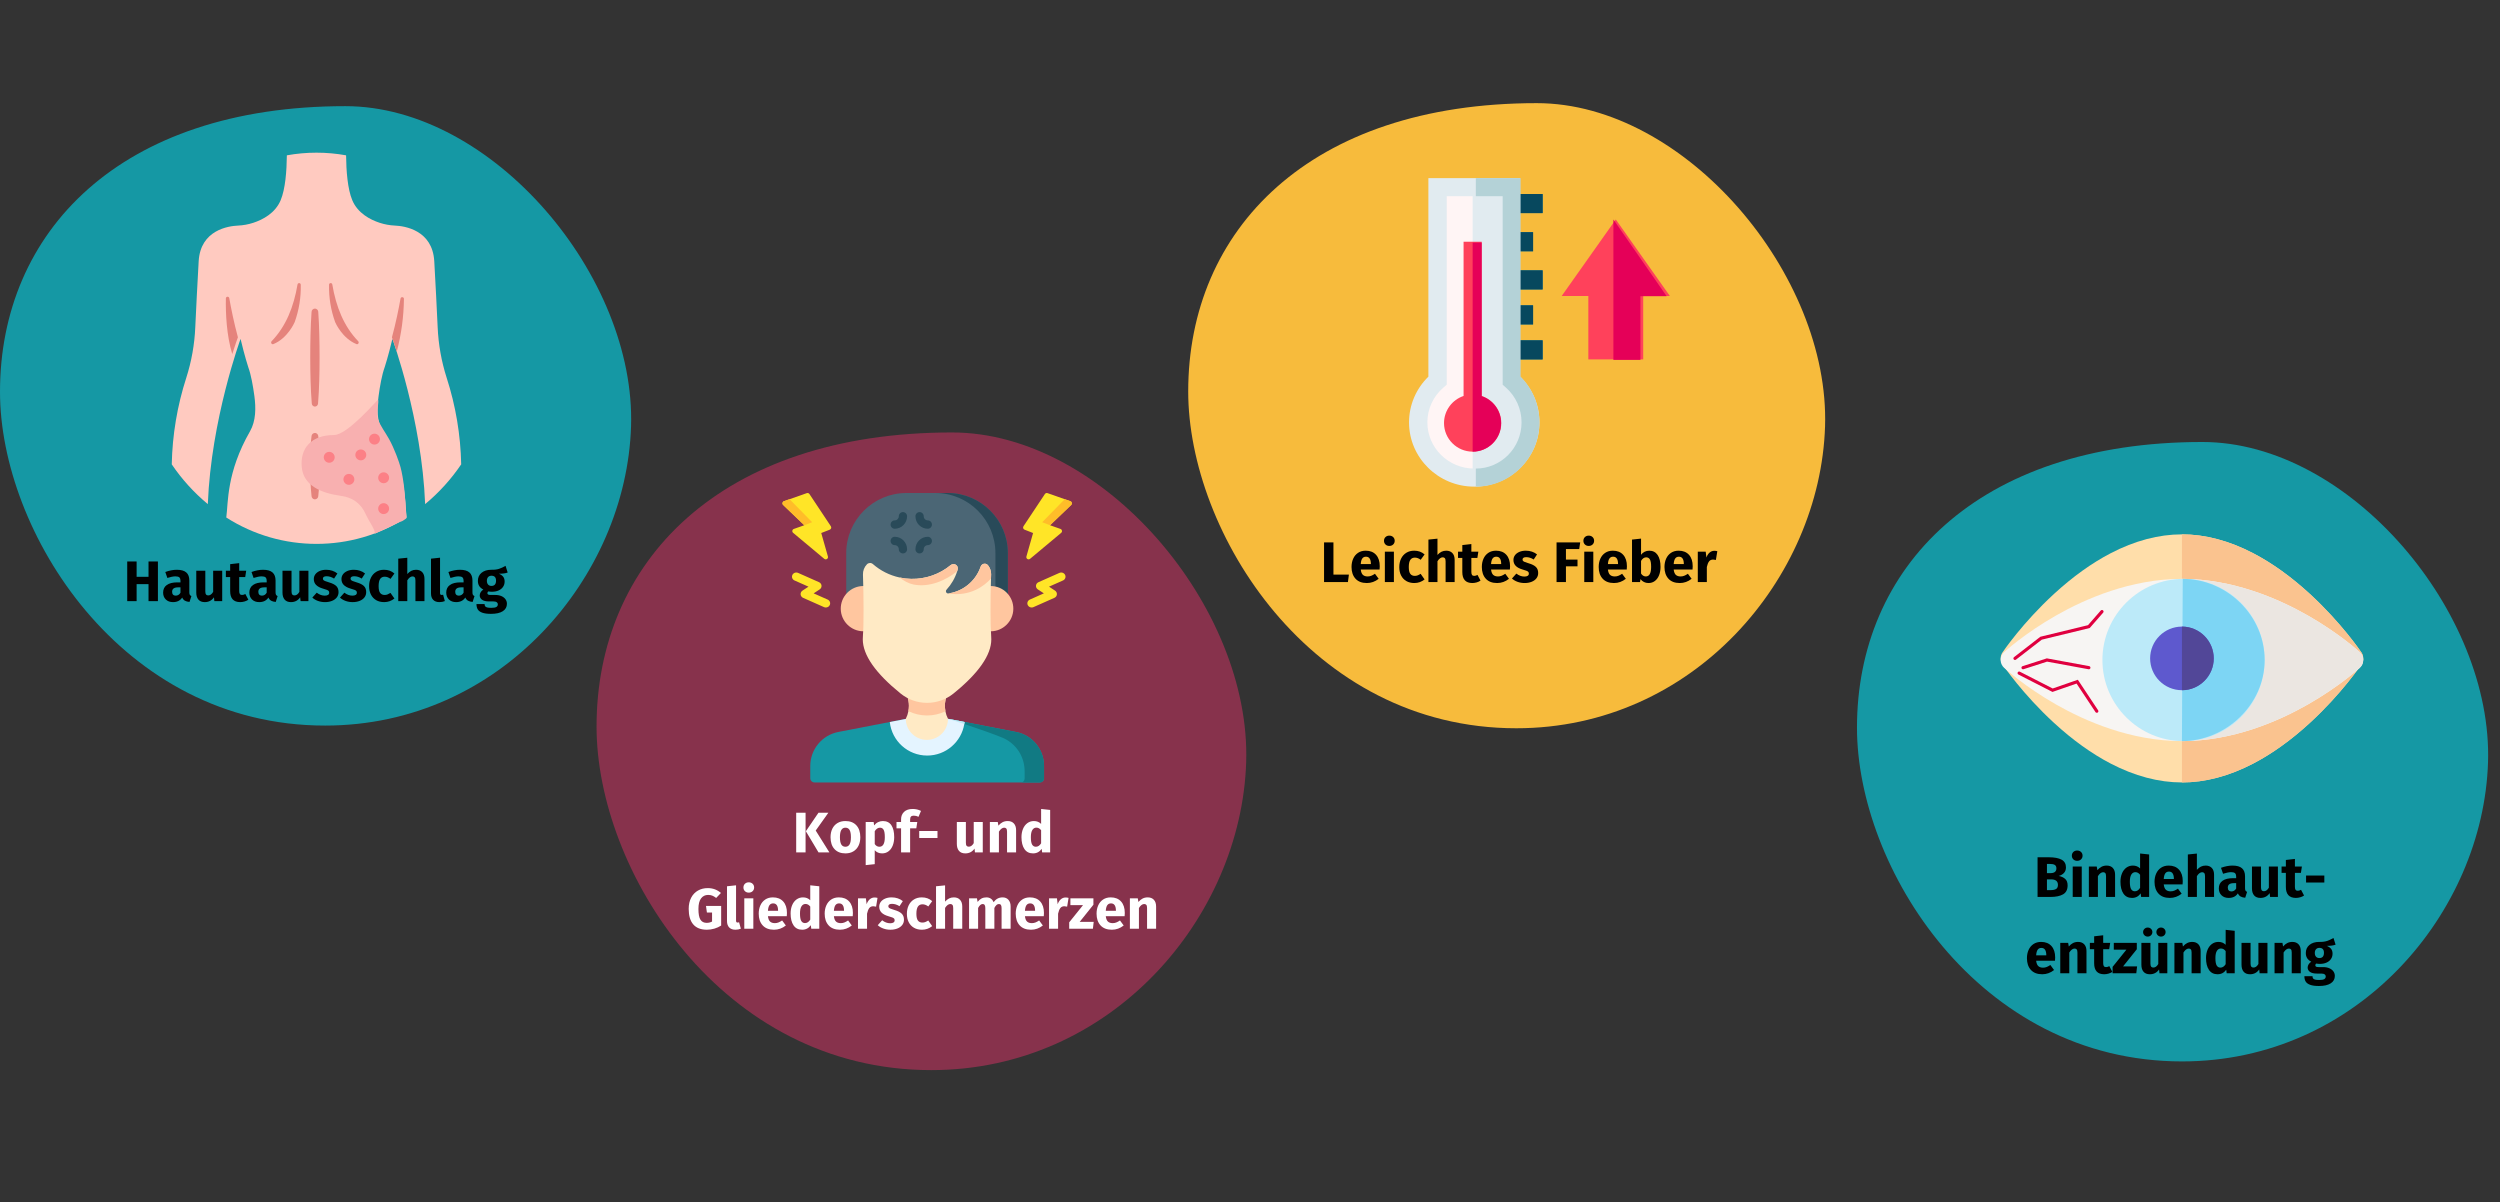 <?xml version="1.0" encoding="UTF-8"?>
<svg xmlns="http://www.w3.org/2000/svg" xmlns:xlink="http://www.w3.org/1999/xlink" width="786px" height="378px" viewBox="0 0 786 378" version="1.1">
  <rect x="0" y="0" width="786" height="378" fill="#333333" stroke="none"/>
  <title>zika-virus-infektion-symptome</title>
  <g id="Page-1" stroke="none" stroke-width="1" fill="none" fill-rule="evenodd">
    <g id="vorlage" transform="translate(-123, -36535)">
      <g id="zika-virus-infektion-symptome" transform="translate(123, 36535.123)">
        <rect id="Rectangle" x="0" y="30.877" width="786" height="346.964"></rect>
        <g id="Group">
          <path d="M102.21,227.998 C157.435,227.998 196.853,181.288 198.4,134.021 C199.946,86.754 154.87,33.252 108.584,33.252 C37.609,33.252 0,72.86 0,123.08 C0,166.762 37.904,227.998 102.21,227.998 Z" id="Oval-Copy-4" fill="#1598A4" fill-rule="nonzero"></path>
          <g id="Hautausschlag" transform="translate(39.999, 175.215)" fill="#000000" fill-rule="nonzero">
            <polygon id="Path" points="6.696 13.662 6.696 8.316 2.952 8.316 2.952 13.662 0 13.662 0 1.188 2.952 1.188 2.952 6.012 6.696 6.012 6.696 1.188 9.648 1.188 9.648 13.662"></polygon>
            <path d="M19.53,10.89 C19.53,11.25 19.581,11.514 19.683,11.682 C19.785,11.85 19.95,11.976 20.178,12.06 L19.584,13.914 C18.996,13.866 18.516,13.737 18.144,13.527 C17.772,13.317 17.484,12.984 17.28,12.528 C16.656,13.488 15.696,13.968 14.4,13.968 C13.452,13.968 12.696,13.692 12.132,13.14 C11.568,12.588 11.286,11.868 11.286,10.98 C11.286,9.936 11.67,9.138 12.438,8.586 C13.206,8.034 14.316,7.758 15.768,7.758 L16.74,7.758 L16.74,7.344 C16.74,6.78 16.62,6.393 16.38,6.183 C16.14,5.973 15.72,5.868 15.12,5.868 C14.808,5.868 14.43,5.913 13.986,6.003 C13.542,6.093 13.086,6.216 12.618,6.372 L11.97,4.5 C12.57,4.272 13.185,4.098 13.815,3.978 C14.445,3.858 15.03,3.798 15.57,3.798 C16.938,3.798 17.94,4.08 18.576,4.644 C19.212,5.208 19.53,6.054 19.53,7.182 L19.53,10.89 Z M15.228,11.934 C15.876,11.934 16.38,11.628 16.74,11.016 L16.74,9.324 L16.038,9.324 C15.39,9.324 14.907,9.438 14.589,9.666 C14.271,9.894 14.112,10.248 14.112,10.728 C14.112,11.112 14.211,11.409 14.409,11.619 C14.607,11.829 14.88,11.934 15.228,11.934 Z" id="Shape"></path>
            <path d="M29.862,13.662 L27.396,13.662 L27.27,12.456 C26.574,13.464 25.608,13.968 24.372,13.968 C23.496,13.968 22.833,13.704 22.383,13.176 C21.933,12.648 21.708,11.91 21.708,10.962 L21.708,4.104 L24.552,4.104 L24.552,10.602 C24.552,11.07 24.627,11.397 24.777,11.583 C24.927,11.769 25.158,11.862 25.47,11.862 C26.07,11.862 26.586,11.49 27.018,10.746 L27.018,4.104 L29.862,4.104 L29.862,13.662 Z" id="Path"></path>
            <path d="M38.088,13.212 C37.74,13.452 37.335,13.638 36.873,13.77 C36.411,13.902 35.952,13.968 35.496,13.968 C33.408,13.956 32.364,12.804 32.364,10.512 L32.364,6.084 L31.014,6.084 L31.014,4.104 L32.364,4.104 L32.364,2.034 L35.208,1.71 L35.208,4.104 L37.404,4.104 L37.098,6.084 L35.208,6.084 L35.208,10.476 C35.208,10.92 35.28,11.238 35.424,11.43 C35.568,11.622 35.796,11.718 36.108,11.718 C36.432,11.718 36.774,11.616 37.134,11.412 L38.088,13.212 Z" id="Path"></path>
            <path d="M46.638,10.89 C46.638,11.25 46.689,11.514 46.791,11.682 C46.893,11.85 47.058,11.976 47.286,12.06 L46.692,13.914 C46.104,13.866 45.624,13.737 45.252,13.527 C44.88,13.317 44.592,12.984 44.388,12.528 C43.764,13.488 42.804,13.968 41.508,13.968 C40.56,13.968 39.804,13.692 39.24,13.14 C38.676,12.588 38.394,11.868 38.394,10.98 C38.394,9.936 38.778,9.138 39.546,8.586 C40.314,8.034 41.424,7.758 42.876,7.758 L43.848,7.758 L43.848,7.344 C43.848,6.78 43.728,6.393 43.488,6.183 C43.248,5.973 42.828,5.868 42.228,5.868 C41.916,5.868 41.538,5.913 41.094,6.003 C40.65,6.093 40.194,6.216 39.726,6.372 L39.078,4.5 C39.678,4.272 40.293,4.098 40.923,3.978 C41.553,3.858 42.138,3.798 42.678,3.798 C44.046,3.798 45.048,4.08 45.684,4.644 C46.32,5.208 46.638,6.054 46.638,7.182 L46.638,10.89 Z M42.336,11.934 C42.984,11.934 43.488,11.628 43.848,11.016 L43.848,9.324 L43.146,9.324 C42.498,9.324 42.015,9.438 41.697,9.666 C41.379,9.894 41.22,10.248 41.22,10.728 C41.22,11.112 41.319,11.409 41.517,11.619 C41.715,11.829 41.988,11.934 42.336,11.934 Z" id="Shape"></path>
            <path d="M56.97,13.662 L54.504,13.662 L54.378,12.456 C53.682,13.464 52.716,13.968 51.48,13.968 C50.604,13.968 49.941,13.704 49.491,13.176 C49.041,12.648 48.816,11.91 48.816,10.962 L48.816,4.104 L51.66,4.104 L51.66,10.602 C51.66,11.07 51.735,11.397 51.885,11.583 C52.035,11.769 52.266,11.862 52.578,11.862 C53.178,11.862 53.694,11.49 54.126,10.746 L54.126,4.104 L56.97,4.104 L56.97,13.662 Z" id="Path"></path>
            <path d="M62.568,3.798 C63.252,3.798 63.894,3.9 64.494,4.104 C65.094,4.308 65.622,4.596 66.078,4.968 L65.034,6.57 C64.254,6.078 63.468,5.832 62.676,5.832 C62.304,5.832 62.019,5.895 61.821,6.021 C61.623,6.147 61.524,6.324 61.524,6.552 C61.524,6.732 61.569,6.879 61.659,6.993 C61.749,7.107 61.932,7.224 62.208,7.344 C62.484,7.464 62.91,7.608 63.486,7.776 C64.482,8.064 65.223,8.439 65.709,8.901 C66.195,9.363 66.438,10.002 66.438,10.818 C66.438,11.466 66.252,12.027 65.88,12.501 C65.508,12.975 64.998,13.338 64.35,13.59 C63.702,13.842 62.982,13.968 62.19,13.968 C61.386,13.968 60.639,13.842 59.949,13.59 C59.259,13.338 58.674,12.99 58.194,12.546 L59.58,10.998 C60.384,11.622 61.23,11.934 62.118,11.934 C62.55,11.934 62.889,11.856 63.135,11.7 C63.381,11.544 63.504,11.322 63.504,11.034 C63.504,10.806 63.456,10.626 63.36,10.494 C63.264,10.362 63.078,10.239 62.802,10.125 C62.526,10.011 62.088,9.87 61.488,9.702 C60.54,9.426 59.832,9.042 59.364,8.55 C58.896,8.058 58.662,7.446 58.662,6.714 C58.662,6.162 58.821,5.667 59.139,5.229 C59.457,4.791 59.913,4.443 60.507,4.185 C61.101,3.927 61.788,3.798 62.568,3.798 Z" id="Path"></path>
            <path d="M71.262,3.798 C71.946,3.798 72.588,3.9 73.188,4.104 C73.788,4.308 74.316,4.596 74.772,4.968 L73.728,6.57 C72.948,6.078 72.162,5.832 71.37,5.832 C70.998,5.832 70.713,5.895 70.515,6.021 C70.317,6.147 70.218,6.324 70.218,6.552 C70.218,6.732 70.263,6.879 70.353,6.993 C70.443,7.107 70.626,7.224 70.902,7.344 C71.178,7.464 71.604,7.608 72.18,7.776 C73.176,8.064 73.917,8.439 74.403,8.901 C74.889,9.363 75.132,10.002 75.132,10.818 C75.132,11.466 74.946,12.027 74.574,12.501 C74.202,12.975 73.692,13.338 73.044,13.59 C72.396,13.842 71.676,13.968 70.884,13.968 C70.08,13.968 69.333,13.842 68.643,13.59 C67.953,13.338 67.368,12.99 66.888,12.546 L68.274,10.998 C69.078,11.622 69.924,11.934 70.812,11.934 C71.244,11.934 71.583,11.856 71.829,11.7 C72.075,11.544 72.198,11.322 72.198,11.034 C72.198,10.806 72.15,10.626 72.054,10.494 C71.958,10.362 71.772,10.239 71.496,10.125 C71.22,10.011 70.782,9.87 70.182,9.702 C69.234,9.426 68.526,9.042 68.058,8.55 C67.59,8.058 67.356,7.446 67.356,6.714 C67.356,6.162 67.515,5.667 67.833,5.229 C68.151,4.791 68.607,4.443 69.201,4.185 C69.795,3.927 70.482,3.798 71.262,3.798 Z" id="Path"></path>
            <path d="M80.73,3.798 C81.39,3.798 81.984,3.894 82.512,4.086 C83.04,4.278 83.538,4.572 84.006,4.968 L82.782,6.66 C82.182,6.204 81.576,5.976 80.964,5.976 C80.328,5.976 79.848,6.21 79.524,6.678 C79.2,7.146 79.038,7.902 79.038,8.946 C79.038,9.954 79.2,10.668 79.524,11.088 C79.848,11.508 80.316,11.718 80.928,11.718 C81.252,11.718 81.546,11.667 81.81,11.565 C82.074,11.463 82.392,11.298 82.764,11.07 L84.006,12.834 C83.058,13.59 81.984,13.968 80.784,13.968 C79.812,13.968 78.972,13.761 78.264,13.347 C77.556,12.933 77.01,12.351 76.626,11.601 C76.242,10.851 76.05,9.972 76.05,8.964 C76.05,7.956 76.242,7.062 76.626,6.282 C77.01,5.502 77.556,4.893 78.264,4.455 C78.972,4.017 79.794,3.798 80.73,3.798 Z" id="Path"></path>
            <path d="M90.81,3.798 C91.638,3.798 92.286,4.05 92.754,4.554 C93.222,5.058 93.456,5.766 93.456,6.678 L93.456,13.662 L90.612,13.662 L90.612,7.164 C90.612,6.684 90.534,6.351 90.378,6.165 C90.222,5.979 90,5.886 89.712,5.886 C89.136,5.886 88.584,6.294 88.056,7.11 L88.056,13.662 L85.212,13.662 L85.212,0.306 L88.056,0.018 L88.056,5.13 C88.452,4.686 88.872,4.353 89.316,4.131 C89.76,3.909 90.258,3.798 90.81,3.798 Z" id="Path"></path>
            <path d="M98.136,13.968 C97.308,13.968 96.663,13.731 96.201,13.257 C95.739,12.783 95.508,12.108 95.508,11.232 L95.508,0.306 L98.352,0 L98.352,11.124 C98.352,11.52 98.514,11.718 98.838,11.718 C99.006,11.718 99.162,11.688 99.306,11.628 L99.864,13.644 C99.348,13.86 98.772,13.968 98.136,13.968 Z" id="Path"></path>
            <path d="M108.54,10.89 C108.54,11.25 108.591,11.514 108.693,11.682 C108.795,11.85 108.96,11.976 109.188,12.06 L108.594,13.914 C108.006,13.866 107.526,13.737 107.154,13.527 C106.782,13.317 106.494,12.984 106.29,12.528 C105.666,13.488 104.706,13.968 103.41,13.968 C102.462,13.968 101.706,13.692 101.142,13.14 C100.578,12.588 100.296,11.868 100.296,10.98 C100.296,9.936 100.68,9.138 101.448,8.586 C102.216,8.034 103.326,7.758 104.778,7.758 L105.75,7.758 L105.75,7.344 C105.75,6.78 105.63,6.393 105.39,6.183 C105.15,5.973 104.73,5.868 104.13,5.868 C103.818,5.868 103.44,5.913 102.996,6.003 C102.552,6.093 102.096,6.216 101.628,6.372 L100.98,4.5 C101.58,4.272 102.195,4.098 102.825,3.978 C103.455,3.858 104.04,3.798 104.58,3.798 C105.948,3.798 106.95,4.08 107.586,4.644 C108.222,5.208 108.54,6.054 108.54,7.182 L108.54,10.89 Z M104.238,11.934 C104.886,11.934 105.39,11.628 105.75,11.016 L105.75,9.324 L105.048,9.324 C104.4,9.324 103.917,9.438 103.599,9.666 C103.281,9.894 103.122,10.248 103.122,10.728 C103.122,11.112 103.221,11.409 103.419,11.619 C103.617,11.829 103.89,11.934 104.238,11.934 Z" id="Shape"></path>
            <path d="M119.61,4.662 C118.986,4.914 118.068,5.04 116.856,5.04 C117.48,5.304 117.936,5.628 118.224,6.012 C118.512,6.396 118.656,6.894 118.656,7.506 C118.656,8.118 118.494,8.667 118.17,9.153 C117.846,9.639 117.381,10.02 116.775,10.296 C116.169,10.572 115.458,10.71 114.642,10.71 C114.258,10.71 113.892,10.674 113.544,10.602 C113.448,10.65 113.373,10.725 113.319,10.827 C113.265,10.929 113.238,11.034 113.238,11.142 C113.238,11.322 113.307,11.463 113.445,11.565 C113.583,11.667 113.862,11.718 114.282,11.718 L115.722,11.718 C116.454,11.718 117.096,11.838 117.648,12.078 C118.2,12.318 118.626,12.648 118.926,13.068 C119.226,13.488 119.376,13.962 119.376,14.49 C119.376,15.486 118.947,16.263 118.089,16.821 C117.231,17.379 115.992,17.658 114.372,17.658 C113.208,17.658 112.29,17.535 111.618,17.289 C110.946,17.043 110.475,16.698 110.205,16.254 C109.935,15.81 109.8,15.252 109.8,14.58 L112.356,14.58 C112.356,14.868 112.413,15.096 112.527,15.264 C112.641,15.432 112.848,15.558 113.148,15.642 C113.448,15.726 113.88,15.768 114.444,15.768 C115.224,15.768 115.764,15.675 116.064,15.489 C116.364,15.303 116.514,15.036 116.514,14.688 C116.514,14.4 116.4,14.172 116.172,14.004 C115.944,13.836 115.602,13.752 115.146,13.752 L113.76,13.752 C112.776,13.752 112.041,13.575 111.555,13.221 C111.069,12.867 110.826,12.414 110.826,11.862 C110.826,11.514 110.928,11.175 111.132,10.845 C111.336,10.515 111.612,10.242 111.96,10.026 C111.36,9.702 110.925,9.321 110.655,8.883 C110.385,8.445 110.25,7.914 110.25,7.29 C110.25,6.222 110.634,5.373 111.402,4.743 C112.17,4.113 113.184,3.798 114.444,3.798 C115.404,3.822 116.217,3.726 116.883,3.51 C117.549,3.294 118.236,2.976 118.944,2.556 L119.61,4.662 Z M114.516,5.67 C114.072,5.67 113.721,5.811 113.463,6.093 C113.205,6.375 113.076,6.762 113.076,7.254 C113.076,7.77 113.205,8.169 113.463,8.451 C113.721,8.733 114.072,8.874 114.516,8.874 C114.984,8.874 115.341,8.736 115.587,8.46 C115.833,8.184 115.956,7.77 115.956,7.218 C115.956,6.186 115.476,5.67 114.516,5.67 Z" id="Shape"></path>
          </g>
          <g id="skin" transform="translate(121.814, 0)"></g>
          <g id="back" transform="translate(54, 47.877)" fill-rule="nonzero">
            <path d="M66.957,67.406 C66.957,67.406 68.07,64.026 69.368,58.554 C69.368,58.554 78.639,83.838 79.664,110.497 C84.018,106.884 87.835,102.673 91,97.992 C90.812,88.737 89.27,79.559 86.422,70.747 C84.782,65.613 83.834,60.284 83.602,54.901 C83.326,48.987 82.941,41.14 82.533,34.114 C81.962,24.31 73.196,23.064 70.194,22.926 C68.54,22.853 66.905,22.553 65.333,22.036 C62.357,21.053 58.471,19.027 56.757,14.947 C55.277,11.425 54.858,5.695 54.81,0.835 C48.653,-0.278 42.344,-0.278 36.187,0.835 C36.139,5.695 35.72,11.425 34.24,14.947 C32.527,19.028 28.639,21.053 25.664,22.036 C24.092,22.553 22.456,22.853 20.803,22.926 C17.801,23.064 9.033,24.31 8.464,34.114 C8.056,41.141 7.671,48.987 7.395,54.901 C7.163,60.284 6.215,65.613 4.575,70.747 C1.728,79.559 0.187,88.737 0,97.992 C3.166,102.673 6.983,106.884 11.338,110.496 C12.363,83.837 21.633,58.553 21.633,58.553 C22.931,64.026 24.044,67.405 24.044,67.405 C24.928,69.809 25.559,73.404 25.977,76.51 C26.484,80.271 26.472,84.333 24.607,87.593 C17.141,100.623 17.785,110.036 17.141,114.707 C34.418,125.764 56.588,125.764 73.865,114.707 C73.221,110.036 73.865,99.186 66.4,87.593 C64.365,84.434 64.52,80.271 65.029,76.51 C65.443,73.404 66.074,69.809 66.957,67.406 L66.957,67.406 Z" id="Path" fill="#FFCAC0"></path>
            <g id="Group" transform="translate(17, 41)" fill="#E5837C">
              <path d="M3.8,17.043 C2.541,12.385 1.656,7.98 1.089,4.766 C1.061,4.475 0.797,4.261 0.5,4.289 C0.202,4.316 -0.016,4.575 0.012,4.865 C-0.068,9.473 0.203,16.355 2.021,22.312 C3.081,18.97 3.797,17.044 3.799,17.043 L3.8,17.043 Z" id="Path"></path>
              <path d="M14.406,18.269 C18.941,13.56 21.357,7.425 22.535,0.462 C22.551,0.282 22.663,0.124 22.83,0.048 C22.997,-0.029 23.193,-0.012 23.344,0.091 C23.496,0.194 23.579,0.369 23.563,0.548 C23.65,4.532 23.003,8.499 21.652,12.259 C21.648,12.27 21.644,12.281 21.639,12.292 C21.499,12.615 19.36,17.393 14.937,19.189 C14.415,19.401 14.005,18.685 14.406,18.269 L14.406,18.269 Z" id="Path"></path>
              <path d="M54.92,4.896 C54.352,8.098 53.474,12.448 52.231,17.044 L52.236,17.098 C52.343,17.39 52.916,18.961 53.744,21.53 C55.176,16.132 55.932,10.584 55.997,5.008 C56.028,4.717 55.813,4.456 55.515,4.425 C55.218,4.394 54.951,4.605 54.92,4.896 L54.92,4.896 Z" id="Path"></path>
              <path d="M29.062,9.052 C29.238,11.454 29.327,13.855 29.389,16.257 C29.451,18.659 29.473,21.061 29.477,23.462 C29.479,24.663 29.46,25.864 29.452,27.064 C29.427,28.265 29.411,29.466 29.371,30.667 C29.3,33.068 29.193,35.47 28.993,37.872 C28.983,38.139 28.864,38.391 28.662,38.572 C28.461,38.752 28.193,38.845 27.92,38.831 C27.424,38.765 27.047,38.361 27.023,37.872 C26.823,35.47 26.716,33.068 26.645,30.667 C26.607,29.466 26.589,28.265 26.564,27.064 C26.556,25.864 26.537,24.663 26.539,23.462 C26.543,21.061 26.561,18.659 26.627,16.257 C26.693,13.856 26.778,11.454 26.954,9.052 C26.961,8.766 27.086,8.495 27.3,8.3 C27.513,8.105 27.798,8.001 28.09,8.013 C28.631,8.079 29.043,8.52 29.062,9.052 L29.062,9.052 Z" id="Path"></path>
              <path d="M41.61,18.269 C37.075,13.56 34.659,7.425 33.481,0.462 C33.457,0.184 33.207,-0.022 32.923,0.002 C32.639,0.026 32.428,0.27 32.453,0.548 C32.366,4.532 33.013,8.499 34.364,12.259 C34.368,12.27 34.372,12.281 34.377,12.292 C34.517,12.615 36.656,17.393 41.079,19.189 C41.601,19.401 42.011,18.685 41.61,18.269 L41.61,18.269 Z" id="Path"></path>
              <path d="M29.062,48.075 C29.289,49.653 29.39,51.231 29.468,52.808 C29.528,54.386 29.561,55.964 29.539,57.542 C29.533,58.33 29.527,59.119 29.5,59.908 C29.484,60.697 29.455,61.486 29.417,62.274 C29.34,63.852 29.244,65.43 29.061,67.008 C29.042,67.294 28.905,67.56 28.682,67.746 C28.459,67.932 28.169,68.022 27.877,67.995 C27.375,67.911 26.995,67.504 26.953,67.008 C26.77,65.43 26.673,63.852 26.597,62.274 C26.559,61.486 26.53,60.697 26.514,59.908 C26.488,59.119 26.482,58.33 26.476,57.542 C26.454,55.964 26.487,54.386 26.547,52.808 C26.624,51.231 26.725,49.653 26.952,48.075 C26.979,47.789 27.124,47.526 27.354,47.346 C27.583,47.166 27.877,47.085 28.169,47.121 C28.647,47.216 29.008,47.601 29.062,48.075 L29.062,48.075 Z" id="Path"></path>
            </g>
            <g id="Group" transform="translate(40.814, 77.723)">
              <path d="M10.171,11.054 C3.006,11.054 -0.508,15.233 0.059,21.166 C0.61,26.92 6.05,29.311 12.445,30.185 C16.049,30.678 18.652,32.56 20.133,35.868 C21.212,38.277 23.537,41.333 22.927,42.133 L31.116,38.277 C31.45,38.277 32.057,37.928 32.936,37.23 C32.642,29.965 32.035,24.61 31.116,21.166 C30.678,19.526 29.185,15.328 27.519,12.34 C26.291,10.137 24.912,8.386 24.09,6.281 C23.714,5.321 23.86,3.549 24.003,2.109 C24.111,1.026 24.243,0.107 24.003,0 C23.821,-0.081 14.512,11.054 10.171,11.054 Z" id="Path" fill="#F8B0B0"></path>
              <g transform="translate(6.979, 10.625)" fill="#FC8086" id="Oval">
                <ellipse cx="1.715" cy="7.428" rx="1.715" ry="1.715"></ellipse>
                <ellipse cx="15.948" cy="1.715" rx="1.715" ry="1.715"></ellipse>
                <ellipse cx="11.644" cy="6.671" rx="1.715" ry="1.715"></ellipse>
                <ellipse cx="18.825" cy="13.864" rx="1.715" ry="1.715"></ellipse>
                <ellipse cx="18.825" cy="23.56" rx="1.715" ry="1.715"></ellipse>
                <ellipse cx="7.899" cy="14.362" rx="1.715" ry="1.715"></ellipse>
              </g>
            </g>
          </g>
        </g>
        <g id="Group" transform="translate(373.574, 32.306)" fill-rule="nonzero">
          <path d="M103.149,196.535 C158.881,196.535 198.661,149.395 200.221,101.695 C201.782,53.995 156.292,0 109.581,0 C37.955,0 0,39.972 0,90.653 C0,134.736 38.252,196.535 103.149,196.535 Z" id="Oval-Copy-4-2" fill="#F7BB3C"></path>
          <g id="Leichtes-Fieber" transform="translate(42.708, 135.973)" fill="#000000">
            <polygon id="Path" points="2.952 2.124 2.952 12.258 7.812 12.258 7.506 14.598 0 14.598 0 2.124"></polygon>
            <path d="M17.514,9.63 C17.514,10.026 17.496,10.368 17.46,10.656 L11.538,10.656 C11.634,11.46 11.862,12.024 12.222,12.348 C12.582,12.672 13.08,12.834 13.716,12.834 C14.1,12.834 14.472,12.765 14.832,12.627 C15.192,12.489 15.582,12.276 16.002,11.988 L17.172,13.572 C16.056,14.46 14.814,14.904 13.446,14.904 C11.898,14.904 10.71,14.448 9.882,13.536 C9.054,12.624 8.64,11.4 8.64,9.864 C8.64,8.892 8.814,8.019 9.162,7.245 C9.51,6.471 10.02,5.859 10.692,5.409 C11.364,4.959 12.168,4.734 13.104,4.734 C14.484,4.734 15.564,5.166 16.344,6.03 C17.124,6.894 17.514,8.094 17.514,9.63 Z M14.724,8.82 C14.7,7.356 14.184,6.624 13.176,6.624 C12.684,6.624 12.303,6.804 12.033,7.164 C11.763,7.524 11.598,8.118 11.538,8.946 L14.724,8.946 L14.724,8.82 Z" id="Shape"></path>
            <path d="M21.96,5.04 L21.96,14.598 L19.116,14.598 L19.116,5.04 L21.96,5.04 Z M20.52,0 C21.012,0 21.417,0.153 21.735,0.459 C22.053,0.765 22.212,1.152 22.212,1.62 C22.212,2.088 22.053,2.475 21.735,2.781 C21.417,3.087 21.012,3.24 20.52,3.24 C20.028,3.24 19.626,3.087 19.314,2.781 C19.002,2.475 18.846,2.088 18.846,1.62 C18.846,1.152 19.002,0.765 19.314,0.459 C19.626,0.153 20.028,0 20.52,0 Z" id="Shape"></path>
            <path d="M28.332,4.734 C28.992,4.734 29.586,4.83 30.114,5.022 C30.642,5.214 31.14,5.508 31.608,5.904 L30.384,7.596 C29.784,7.14 29.178,6.912 28.566,6.912 C27.93,6.912 27.45,7.146 27.126,7.614 C26.802,8.082 26.64,8.838 26.64,9.882 C26.64,10.89 26.802,11.604 27.126,12.024 C27.45,12.444 27.918,12.654 28.53,12.654 C28.854,12.654 29.148,12.603 29.412,12.501 C29.676,12.399 29.994,12.234 30.366,12.006 L31.608,13.77 C30.66,14.526 29.586,14.904 28.386,14.904 C27.414,14.904 26.574,14.697 25.866,14.283 C25.158,13.869 24.612,13.287 24.228,12.537 C23.844,11.787 23.652,10.908 23.652,9.9 C23.652,8.892 23.844,7.998 24.228,7.218 C24.612,6.438 25.158,5.829 25.866,5.391 C26.574,4.953 27.396,4.734 28.332,4.734 Z" id="Path"></path>
            <path d="M38.412,4.734 C39.24,4.734 39.888,4.986 40.356,5.49 C40.824,5.994 41.058,6.702 41.058,7.614 L41.058,14.598 L38.214,14.598 L38.214,8.1 C38.214,7.62 38.136,7.287 37.98,7.101 C37.824,6.915 37.602,6.822 37.314,6.822 C36.738,6.822 36.186,7.23 35.658,8.046 L35.658,14.598 L32.814,14.598 L32.814,1.242 L35.658,0.954 L35.658,6.066 C36.054,5.622 36.474,5.289 36.918,5.067 C37.362,4.845 37.86,4.734 38.412,4.734 Z" id="Path"></path>
            <path d="M49.194,14.148 C48.846,14.388 48.441,14.574 47.979,14.706 C47.517,14.838 47.058,14.904 46.602,14.904 C44.514,14.892 43.47,13.74 43.47,11.448 L43.47,7.02 L42.12,7.02 L42.12,5.04 L43.47,5.04 L43.47,2.97 L46.314,2.646 L46.314,5.04 L48.51,5.04 L48.204,7.02 L46.314,7.02 L46.314,11.412 C46.314,11.856 46.386,12.174 46.53,12.366 C46.674,12.558 46.902,12.654 47.214,12.654 C47.538,12.654 47.88,12.552 48.24,12.348 L49.194,14.148 Z" id="Path"></path>
            <path d="M58.482,9.63 C58.482,10.026 58.464,10.368 58.428,10.656 L52.506,10.656 C52.602,11.46 52.83,12.024 53.19,12.348 C53.55,12.672 54.048,12.834 54.684,12.834 C55.068,12.834 55.44,12.765 55.8,12.627 C56.16,12.489 56.55,12.276 56.97,11.988 L58.14,13.572 C57.024,14.46 55.782,14.904 54.414,14.904 C52.866,14.904 51.678,14.448 50.85,13.536 C50.022,12.624 49.608,11.4 49.608,9.864 C49.608,8.892 49.782,8.019 50.13,7.245 C50.478,6.471 50.988,5.859 51.66,5.409 C52.332,4.959 53.136,4.734 54.072,4.734 C55.452,4.734 56.532,5.166 57.312,6.03 C58.092,6.894 58.482,8.094 58.482,9.63 Z M55.692,8.82 C55.668,7.356 55.152,6.624 54.144,6.624 C53.652,6.624 53.271,6.804 53.001,7.164 C52.731,7.524 52.566,8.118 52.506,8.946 L55.692,8.946 L55.692,8.82 Z" id="Shape"></path>
            <path d="M63.45,4.734 C64.134,4.734 64.776,4.836 65.376,5.04 C65.976,5.244 66.504,5.532 66.96,5.904 L65.916,7.506 C65.136,7.014 64.35,6.768 63.558,6.768 C63.186,6.768 62.901,6.831 62.703,6.957 C62.505,7.083 62.406,7.26 62.406,7.488 C62.406,7.668 62.451,7.815 62.541,7.929 C62.631,8.043 62.814,8.16 63.09,8.28 C63.366,8.4 63.792,8.544 64.368,8.712 C65.364,9 66.105,9.375 66.591,9.837 C67.077,10.299 67.32,10.938 67.32,11.754 C67.32,12.402 67.134,12.963 66.762,13.437 C66.39,13.911 65.88,14.274 65.232,14.526 C64.584,14.778 63.864,14.904 63.072,14.904 C62.268,14.904 61.521,14.778 60.831,14.526 C60.141,14.274 59.556,13.926 59.076,13.482 L60.462,11.934 C61.266,12.558 62.112,12.87 63,12.87 C63.432,12.87 63.771,12.792 64.017,12.636 C64.263,12.48 64.386,12.258 64.386,11.97 C64.386,11.742 64.338,11.562 64.242,11.43 C64.146,11.298 63.96,11.175 63.684,11.061 C63.408,10.947 62.97,10.806 62.37,10.638 C61.422,10.362 60.714,9.978 60.246,9.486 C59.778,8.994 59.544,8.382 59.544,7.65 C59.544,7.098 59.703,6.603 60.021,6.165 C60.339,5.727 60.795,5.379 61.389,5.121 C61.983,4.863 62.67,4.734 63.45,4.734 Z" id="Path"></path>
            <polygon id="Path" points="73.098 14.598 73.098 2.124 80.532 2.124 80.226 4.23 76.05 4.23 76.05 7.542 79.686 7.542 79.686 9.648 76.05 9.648 76.05 14.598"></polygon>
            <path d="M84.654,5.04 L84.654,14.598 L81.81,14.598 L81.81,5.04 L84.654,5.04 Z M83.214,0 C83.706,0 84.111,0.153 84.429,0.459 C84.747,0.765 84.906,1.152 84.906,1.62 C84.906,2.088 84.747,2.475 84.429,2.781 C84.111,3.087 83.706,3.24 83.214,3.24 C82.722,3.24 82.32,3.087 82.008,2.781 C81.696,2.475 81.54,2.088 81.54,1.62 C81.54,1.152 81.696,0.765 82.008,0.459 C82.32,0.153 82.722,0 83.214,0 Z" id="Shape"></path>
            <path d="M95.22,9.63 C95.22,10.026 95.202,10.368 95.166,10.656 L89.244,10.656 C89.34,11.46 89.568,12.024 89.928,12.348 C90.288,12.672 90.786,12.834 91.422,12.834 C91.806,12.834 92.178,12.765 92.538,12.627 C92.898,12.489 93.288,12.276 93.708,11.988 L94.878,13.572 C93.762,14.46 92.52,14.904 91.152,14.904 C89.604,14.904 88.416,14.448 87.588,13.536 C86.76,12.624 86.346,11.4 86.346,9.864 C86.346,8.892 86.52,8.019 86.868,7.245 C87.216,6.471 87.726,5.859 88.398,5.409 C89.07,4.959 89.874,4.734 90.81,4.734 C92.19,4.734 93.27,5.166 94.05,6.03 C94.83,6.894 95.22,8.094 95.22,9.63 Z M92.43,8.82 C92.406,7.356 91.89,6.624 90.882,6.624 C90.39,6.624 90.009,6.804 89.739,7.164 C89.469,7.524 89.304,8.118 89.244,8.946 L92.43,8.946 L92.43,8.82 Z" id="Shape"></path>
            <path d="M102.24,4.734 C103.38,4.734 104.256,5.181 104.868,6.075 C105.48,6.969 105.786,8.22 105.786,9.828 C105.786,10.812 105.633,11.688 105.327,12.456 C105.021,13.224 104.583,13.824 104.013,14.256 C103.443,14.688 102.768,14.904 101.988,14.904 C101.472,14.904 101.001,14.796 100.575,14.58 C100.149,14.364 99.786,14.064 99.486,13.68 L99.342,14.598 L96.822,14.598 L96.822,1.242 L99.666,0.936 L99.666,6.012 C99.954,5.616 100.323,5.304 100.773,5.076 C101.223,4.848 101.712,4.734 102.24,4.734 Z M101.16,12.834 C102.276,12.834 102.834,11.832 102.834,9.828 C102.834,8.688 102.702,7.902 102.438,7.47 C102.174,7.038 101.79,6.822 101.286,6.822 C100.65,6.822 100.11,7.194 99.666,7.938 L99.666,11.916 C99.846,12.204 100.065,12.429 100.323,12.591 C100.581,12.753 100.86,12.834 101.16,12.834 Z" id="Shape"></path>
            <path d="M115.902,9.63 C115.902,10.026 115.884,10.368 115.848,10.656 L109.926,10.656 C110.022,11.46 110.25,12.024 110.61,12.348 C110.97,12.672 111.468,12.834 112.104,12.834 C112.488,12.834 112.86,12.765 113.22,12.627 C113.58,12.489 113.97,12.276 114.39,11.988 L115.56,13.572 C114.444,14.46 113.202,14.904 111.834,14.904 C110.286,14.904 109.098,14.448 108.27,13.536 C107.442,12.624 107.028,11.4 107.028,9.864 C107.028,8.892 107.202,8.019 107.55,7.245 C107.898,6.471 108.408,5.859 109.08,5.409 C109.752,4.959 110.556,4.734 111.492,4.734 C112.872,4.734 113.952,5.166 114.732,6.03 C115.512,6.894 115.902,8.094 115.902,9.63 Z M113.112,8.82 C113.088,7.356 112.572,6.624 111.564,6.624 C111.072,6.624 110.691,6.804 110.421,7.164 C110.151,7.524 109.986,8.118 109.926,8.946 L113.112,8.946 L113.112,8.82 Z" id="Shape"></path>
            <path d="M122.688,4.77 C123.036,4.77 123.354,4.812 123.642,4.896 L123.192,7.65 C122.832,7.566 122.544,7.524 122.328,7.524 C121.764,7.524 121.335,7.719 121.041,8.109 C120.747,8.499 120.516,9.084 120.348,9.864 L120.348,14.598 L117.504,14.598 L117.504,5.04 L119.988,5.04 L120.222,6.894 C120.438,6.234 120.765,5.715 121.203,5.337 C121.641,4.959 122.136,4.77 122.688,4.77 Z" id="Path"></path>
          </g>
          <g id="fever2" transform="translate(69.426, 23.571)">
            <polygon id="Path" fill="#0B799D" points="32 5 42 5 42 11 32 11"></polygon>
            <polygon id="Path" fill="#07485E" points="32 5 42 5 42 11 32 11"></polygon>
            <polygon id="Path" fill="#0B799D" points="31 17 39 17 39 23 31 23"></polygon>
            <polygon id="Path" fill="#07485E" points="31 17 39 17 39 23 31 23"></polygon>
            <polygon id="Path" fill="#0B799D" points="32 29 42 29 42 35 32 35"></polygon>
            <polygon id="Path" fill="#07485E" points="32 29 42 29 42 35 32 35"></polygon>
            <polygon id="Path" fill="#0B799D" points="31 40 39 40 39 46 31 46"></polygon>
            <polygon id="Path" fill="#07485E" points="31 40 39 40 39 46 31 46"></polygon>
            <polygon id="Path" fill="#0B799D" points="32 51 42 51 42 57 32 57"></polygon>
            <polygon id="Path" fill="#07485E" points="32 51 42 51 42 57 32 57"></polygon>
            <path d="M31.955,63.607 L31.955,3 L9.045,3 L9.045,63.607 C5.342,66.781 3,71.466 3,76.692 C3,86.251 10.835,94 20.5,94 C30.165,94 38,86.251 38,76.692 C38,71.466 35.658,66.781 31.955,63.607 Z" id="Path" fill="#FFF5F5"></path>
            <path d="M31.783,63.607 L31.783,3 L20,3 L20,94 C29.941,94 38,86.251 38,76.692 C38,71.466 35.591,66.781 31.783,63.607 Z" id="Path" fill="#E1EBF0"></path>
            <path d="M20.5,97 C9.196,97 0,87.934 0,76.79 C0,71.372 2.202,66.207 6.085,62.42 L6.085,0 L34.915,0 L34.915,62.42 C38.798,66.207 41,71.372 41,76.79 C41,87.934 31.804,97 20.5,97 Z M11.851,5.684 L11.851,64.958 L10.856,65.808 C7.621,68.571 5.766,72.574 5.766,76.79 C5.766,84.8 12.375,91.316 20.5,91.316 C28.625,91.316 35.234,84.8 35.234,76.79 C35.234,72.574 33.379,68.571 30.144,65.808 L29.149,64.958 L29.149,5.684 L11.851,5.684 Z" id="Shape" fill="#E1EBF0"></path>
            <path d="M22.852,68.493 L22.852,20 L17.148,20 L17.148,68.493 C13.579,69.687 11,73.054 11,77.014 C11,81.969 15.037,86 20,86 C24.963,86 29,81.969 29,77.014 C29,73.054 26.421,69.687 22.852,68.493 Z" id="Path" fill="#FF415B"></path>
            <polygon id="Path" fill="#FF415B" points="65 13 48 37.052 56.374 37.052 56.374 57 73.626 57 73.626 37.052 82 37.052"></polygon>
            <path d="M35.063,62.42 L35.063,0 L21,0 L21,5.684 L29.438,5.684 L29.438,64.958 L30.409,65.808 C33.565,68.571 35.375,72.574 35.375,76.79 C35.375,84.8 28.926,91.316 21,91.316 L21,97 C32.028,97 41,87.934 41,76.79 C41,71.372 38.852,66.207 35.063,62.42 L35.063,62.42 Z" id="Path" fill="#B4D2D7"></path>
            <g id="Group" transform="translate(20, 13)" fill="#E50058">
              <path d="M8.938,64.051 C8.938,60.108 6.376,56.754 2.833,55.565 L2.833,7.273 L0,7.273 L0,73 C4.928,73 8.938,68.986 8.938,64.051 Z" id="Path"></path>
              <polygon id="Path" points="44.252 0 44.252 44.147 52.75 44.147 52.75 24.133 61 24.133"></polygon>
            </g>
          </g>
        </g>
        <g id="Group" transform="translate(187.557, 135.841)" fill-rule="nonzero">
          <path d="M105.218,200.478 C162.068,200.478 202.646,152.392 204.238,103.734 C205.831,55.077 159.427,0 111.779,0 C38.716,0 0,40.774 0,92.471 C0,137.439 39.019,200.478 105.218,200.478 Z" id="Oval-Copy-4-4" fill="#87324C"></path>
          <g id="Kopf--und-Gliedersch" transform="translate(28.97, 118.374)" fill="#FFFFFF">
            <path d="M36.747,1.188 L36.747,13.662 L33.795,13.662 L33.795,1.188 L36.747,1.188 Z M43.911,1.188 L39.933,6.786 L44.235,13.662 L40.815,13.662 L36.837,7.002 L40.797,1.188 L43.911,1.188 Z" id="Shape"></path>
            <path d="M49.275,3.798 C50.739,3.798 51.885,4.245 52.713,5.139 C53.541,6.033 53.955,7.284 53.955,8.892 C53.955,9.912 53.766,10.803 53.388,11.565 C53.01,12.327 52.47,12.918 51.768,13.338 C51.066,13.758 50.235,13.968 49.275,13.968 C47.823,13.968 46.68,13.521 45.846,12.627 C45.012,11.733 44.595,10.482 44.595,8.874 C44.595,7.854 44.784,6.963 45.162,6.201 C45.54,5.439 46.08,4.848 46.782,4.428 C47.484,4.008 48.315,3.798 49.275,3.798 Z M49.275,5.886 C48.699,5.886 48.267,6.129 47.979,6.615 C47.691,7.101 47.547,7.854 47.547,8.874 C47.547,9.918 47.688,10.68 47.97,11.16 C48.252,11.64 48.687,11.88 49.275,11.88 C49.851,11.88 50.283,11.637 50.571,11.151 C50.859,10.665 51.003,9.912 51.003,8.892 C51.003,7.848 50.862,7.086 50.58,6.606 C50.298,6.126 49.863,5.886 49.275,5.886 Z" id="Shape"></path>
            <path d="M61.047,3.798 C62.247,3.798 63.141,4.242 63.729,5.13 C64.317,6.018 64.611,7.26 64.611,8.856 C64.611,9.84 64.458,10.719 64.152,11.493 C63.846,12.267 63.405,12.873 62.829,13.311 C62.253,13.749 61.581,13.968 60.813,13.968 C59.853,13.968 59.079,13.638 58.491,12.978 L58.491,17.352 L55.647,17.658 L55.647,4.104 L58.149,4.104 L58.293,5.166 C58.665,4.698 59.091,4.353 59.571,4.131 C60.051,3.909 60.543,3.798 61.047,3.798 Z M59.949,11.88 C61.089,11.88 61.659,10.884 61.659,8.892 C61.659,7.764 61.533,6.981 61.281,6.543 C61.029,6.105 60.651,5.886 60.147,5.886 C59.823,5.886 59.52,5.982 59.238,6.174 C58.956,6.366 58.707,6.642 58.491,7.002 L58.491,11.034 C58.875,11.598 59.361,11.88 59.949,11.88 Z" id="Shape"></path>
            <path d="M70.767,2.106 C70.359,2.106 70.065,2.202 69.885,2.394 C69.705,2.586 69.615,2.91 69.615,3.366 L69.615,4.104 L71.865,4.104 L71.559,6.084 L69.615,6.084 L69.615,13.662 L66.771,13.662 L66.771,6.084 L65.331,6.084 L65.331,4.104 L66.771,4.104 L66.771,3.258 C66.771,2.298 67.086,1.515 67.716,0.909 C68.346,0.303 69.249,0 70.425,0 C71.373,0 72.243,0.204 73.035,0.612 L72.261,2.466 C71.781,2.226 71.283,2.106 70.767,2.106 Z" id="Path"></path>
            <polygon id="Path" points="72.477 9.126 72.477 6.93 78.219 6.93 78.219 9.126"></polygon>
            <path d="M92.457,13.662 L89.991,13.662 L89.865,12.456 C89.169,13.464 88.203,13.968 86.967,13.968 C86.091,13.968 85.428,13.704 84.978,13.176 C84.528,12.648 84.303,11.91 84.303,10.962 L84.303,4.104 L87.147,4.104 L87.147,10.602 C87.147,11.07 87.222,11.397 87.372,11.583 C87.522,11.769 87.753,11.862 88.065,11.862 C88.665,11.862 89.181,11.49 89.613,10.746 L89.613,4.104 L92.457,4.104 L92.457,13.662 Z" id="Path"></path>
            <path d="M100.287,3.798 C101.115,3.798 101.763,4.05 102.231,4.554 C102.699,5.058 102.933,5.766 102.933,6.678 L102.933,13.662 L100.089,13.662 L100.089,7.164 C100.089,6.684 100.014,6.351 99.864,6.165 C99.714,5.979 99.489,5.886 99.189,5.886 C98.613,5.886 98.061,6.3 97.533,7.128 L97.533,13.662 L94.689,13.662 L94.689,4.104 L97.173,4.104 L97.371,5.238 C97.779,4.758 98.22,4.398 98.694,4.158 C99.168,3.918 99.699,3.798 100.287,3.798 Z" id="Path"></path>
            <path d="M113.643,0.306 L113.643,13.662 L111.123,13.662 L110.979,12.546 C110.307,13.494 109.401,13.968 108.261,13.968 C107.073,13.968 106.17,13.512 105.552,12.6 C104.934,11.688 104.625,10.44 104.625,8.856 C104.625,7.884 104.787,7.014 105.111,6.246 C105.435,5.478 105.894,4.878 106.488,4.446 C107.082,4.014 107.763,3.798 108.531,3.798 C109.443,3.798 110.199,4.098 110.799,4.698 L110.799,0 L113.643,0.306 Z M109.143,11.88 C109.803,11.88 110.355,11.52 110.799,10.8 L110.799,6.678 C110.571,6.402 110.34,6.198 110.106,6.066 C109.872,5.934 109.605,5.868 109.305,5.868 C108.777,5.868 108.357,6.114 108.045,6.606 C107.733,7.098 107.577,7.854 107.577,8.874 C107.577,9.99 107.712,10.77 107.982,11.214 C108.252,11.658 108.639,11.88 109.143,11.88 Z" id="Shape"></path>
            <path d="M5.976,24.882 C7.584,24.882 8.97,25.392 10.134,26.412 L8.64,27.978 C8.196,27.642 7.785,27.399 7.407,27.249 C7.029,27.099 6.594,27.024 6.102,27.024 C5.178,27.024 4.44,27.387 3.888,28.113 C3.336,28.839 3.06,29.94 3.06,31.416 C3.06,33.012 3.27,34.143 3.69,34.809 C4.11,35.475 4.764,35.808 5.652,35.808 C6.276,35.808 6.84,35.67 7.344,35.394 L7.344,32.568 L5.724,32.568 L5.436,30.48 L10.206,30.48 L10.206,36.654 C9.558,37.074 8.844,37.398 8.064,37.626 C7.284,37.854 6.504,37.968 5.724,37.968 C3.828,37.968 2.4,37.413 1.44,36.303 C0.48,35.193 0,33.564 0,31.416 C0,30.048 0.261,28.872 0.783,27.888 C1.305,26.904 2.019,26.157 2.925,25.647 C3.831,25.137 4.848,24.882 5.976,24.882 Z" id="Path"></path>
            <path d="M14.67,37.968 C13.842,37.968 13.197,37.731 12.735,37.257 C12.273,36.783 12.042,36.108 12.042,35.232 L12.042,24.306 L14.886,24 L14.886,35.124 C14.886,35.52 15.048,35.718 15.372,35.718 C15.54,35.718 15.696,35.688 15.84,35.628 L16.398,37.644 C15.882,37.86 15.306,37.968 14.67,37.968 Z" id="Path"></path>
            <path d="M20.322,28.104 L20.322,37.662 L17.478,37.662 L17.478,28.104 L20.322,28.104 Z M18.882,23.064 C19.374,23.064 19.779,23.217 20.097,23.523 C20.415,23.829 20.574,24.216 20.574,24.684 C20.574,25.152 20.415,25.539 20.097,25.845 C19.779,26.151 19.374,26.304 18.882,26.304 C18.39,26.304 17.988,26.151 17.676,25.845 C17.364,25.539 17.208,25.152 17.208,24.684 C17.208,24.216 17.364,23.829 17.676,23.523 C17.988,23.217 18.39,23.064 18.882,23.064 Z" id="Shape"></path>
            <path d="M30.888,32.694 C30.888,33.09 30.87,33.432 30.834,33.72 L24.912,33.72 C25.008,34.524 25.236,35.088 25.596,35.412 C25.956,35.736 26.454,35.898 27.09,35.898 C27.474,35.898 27.846,35.829 28.206,35.691 C28.566,35.553 28.956,35.34 29.376,35.052 L30.546,36.636 C29.43,37.524 28.188,37.968 26.82,37.968 C25.272,37.968 24.084,37.512 23.256,36.6 C22.428,35.688 22.014,34.464 22.014,32.928 C22.014,31.956 22.188,31.083 22.536,30.309 C22.884,29.535 23.394,28.923 24.066,28.473 C24.738,28.023 25.542,27.798 26.478,27.798 C27.858,27.798 28.938,28.23 29.718,29.094 C30.498,29.958 30.888,31.158 30.888,32.694 Z M28.098,31.884 C28.074,30.42 27.558,29.688 26.55,29.688 C26.058,29.688 25.677,29.868 25.407,30.228 C25.137,30.588 24.972,31.182 24.912,32.01 L28.098,32.01 L28.098,31.884 Z" id="Shape"></path>
            <path d="M41.058,24.306 L41.058,37.662 L38.538,37.662 L38.394,36.546 C37.722,37.494 36.816,37.968 35.676,37.968 C34.488,37.968 33.585,37.512 32.967,36.6 C32.349,35.688 32.04,34.44 32.04,32.856 C32.04,31.884 32.202,31.014 32.526,30.246 C32.85,29.478 33.309,28.878 33.903,28.446 C34.497,28.014 35.178,27.798 35.946,27.798 C36.858,27.798 37.614,28.098 38.214,28.698 L38.214,24 L41.058,24.306 Z M36.558,35.88 C37.218,35.88 37.77,35.52 38.214,34.8 L38.214,30.678 C37.986,30.402 37.755,30.198 37.521,30.066 C37.287,29.934 37.02,29.868 36.72,29.868 C36.192,29.868 35.772,30.114 35.46,30.606 C35.148,31.098 34.992,31.854 34.992,32.874 C34.992,33.99 35.127,34.77 35.397,35.214 C35.667,35.658 36.054,35.88 36.558,35.88 Z" id="Shape"></path>
            <path d="M51.624,32.694 C51.624,33.09 51.606,33.432 51.57,33.72 L45.648,33.72 C45.744,34.524 45.972,35.088 46.332,35.412 C46.692,35.736 47.19,35.898 47.826,35.898 C48.21,35.898 48.582,35.829 48.942,35.691 C49.302,35.553 49.692,35.34 50.112,35.052 L51.282,36.636 C50.166,37.524 48.924,37.968 47.556,37.968 C46.008,37.968 44.82,37.512 43.992,36.6 C43.164,35.688 42.75,34.464 42.75,32.928 C42.75,31.956 42.924,31.083 43.272,30.309 C43.62,29.535 44.13,28.923 44.802,28.473 C45.474,28.023 46.278,27.798 47.214,27.798 C48.594,27.798 49.674,28.23 50.454,29.094 C51.234,29.958 51.624,31.158 51.624,32.694 Z M48.834,31.884 C48.81,30.42 48.294,29.688 47.286,29.688 C46.794,29.688 46.413,29.868 46.143,30.228 C45.873,30.588 45.708,31.182 45.648,32.01 L48.834,32.01 L48.834,31.884 Z" id="Shape"></path>
            <path d="M58.41,27.834 C58.758,27.834 59.076,27.876 59.364,27.96 L58.914,30.714 C58.554,30.63 58.266,30.588 58.05,30.588 C57.486,30.588 57.057,30.783 56.763,31.173 C56.469,31.563 56.238,32.148 56.07,32.928 L56.07,37.662 L53.226,37.662 L53.226,28.104 L55.71,28.104 L55.944,29.958 C56.16,29.298 56.487,28.779 56.925,28.401 C57.363,28.023 57.858,27.834 58.41,27.834 Z" id="Path"></path>
            <path d="M63.81,27.798 C64.494,27.798 65.136,27.9 65.736,28.104 C66.336,28.308 66.864,28.596 67.32,28.968 L66.276,30.57 C65.496,30.078 64.71,29.832 63.918,29.832 C63.546,29.832 63.261,29.895 63.063,30.021 C62.865,30.147 62.766,30.324 62.766,30.552 C62.766,30.732 62.811,30.879 62.901,30.993 C62.991,31.107 63.174,31.224 63.45,31.344 C63.726,31.464 64.152,31.608 64.728,31.776 C65.724,32.064 66.465,32.439 66.951,32.901 C67.437,33.363 67.68,34.002 67.68,34.818 C67.68,35.466 67.494,36.027 67.122,36.501 C66.75,36.975 66.24,37.338 65.592,37.59 C64.944,37.842 64.224,37.968 63.432,37.968 C62.628,37.968 61.881,37.842 61.191,37.59 C60.501,37.338 59.916,36.99 59.436,36.546 L60.822,34.998 C61.626,35.622 62.472,35.934 63.36,35.934 C63.792,35.934 64.131,35.856 64.377,35.7 C64.623,35.544 64.746,35.322 64.746,35.034 C64.746,34.806 64.698,34.626 64.602,34.494 C64.506,34.362 64.32,34.239 64.044,34.125 C63.768,34.011 63.33,33.87 62.73,33.702 C61.782,33.426 61.074,33.042 60.606,32.55 C60.138,32.058 59.904,31.446 59.904,30.714 C59.904,30.162 60.063,29.667 60.381,29.229 C60.699,28.791 61.155,28.443 61.749,28.185 C62.343,27.927 63.03,27.798 63.81,27.798 Z" id="Path"></path>
            <path d="M73.278,27.798 C73.938,27.798 74.532,27.894 75.06,28.086 C75.588,28.278 76.086,28.572 76.554,28.968 L75.33,30.66 C74.73,30.204 74.124,29.976 73.512,29.976 C72.876,29.976 72.396,30.21 72.072,30.678 C71.748,31.146 71.586,31.902 71.586,32.946 C71.586,33.954 71.748,34.668 72.072,35.088 C72.396,35.508 72.864,35.718 73.476,35.718 C73.8,35.718 74.094,35.667 74.358,35.565 C74.622,35.463 74.94,35.298 75.312,35.07 L76.554,36.834 C75.606,37.59 74.532,37.968 73.332,37.968 C72.36,37.968 71.52,37.761 70.812,37.347 C70.104,36.933 69.558,36.351 69.174,35.601 C68.79,34.851 68.598,33.972 68.598,32.964 C68.598,31.956 68.79,31.062 69.174,30.282 C69.558,29.502 70.104,28.893 70.812,28.455 C71.52,28.017 72.342,27.798 73.278,27.798 Z" id="Path"></path>
            <path d="M83.358,27.798 C84.186,27.798 84.834,28.05 85.302,28.554 C85.77,29.058 86.004,29.766 86.004,30.678 L86.004,37.662 L83.16,37.662 L83.16,31.164 C83.16,30.684 83.082,30.351 82.926,30.165 C82.77,29.979 82.548,29.886 82.26,29.886 C81.684,29.886 81.132,30.294 80.604,31.11 L80.604,37.662 L77.76,37.662 L77.76,24.306 L80.604,24.018 L80.604,29.13 C81,28.686 81.42,28.353 81.864,28.131 C82.308,27.909 82.806,27.798 83.358,27.798 Z" id="Path"></path>
            <path d="M98.712,27.798 C99.468,27.798 100.074,28.053 100.53,28.563 C100.986,29.073 101.214,29.778 101.214,30.678 L101.214,37.662 L98.37,37.662 L98.37,31.164 C98.37,30.312 98.1,29.886 97.56,29.886 C97.26,29.886 96.996,29.988 96.768,30.192 C96.54,30.396 96.318,30.708 96.102,31.128 L96.102,37.662 L93.258,37.662 L93.258,31.164 C93.258,30.312 92.988,29.886 92.448,29.886 C92.16,29.886 91.899,29.991 91.665,30.201 C91.431,30.411 91.206,30.72 90.99,31.128 L90.99,37.662 L88.146,37.662 L88.146,28.104 L90.63,28.104 L90.828,29.22 C91.2,28.74 91.611,28.383 92.061,28.149 C92.511,27.915 93.024,27.798 93.6,27.798 C94.14,27.798 94.605,27.93 94.995,28.194 C95.385,28.458 95.67,28.83 95.85,29.31 C96.234,28.794 96.657,28.413 97.119,28.167 C97.581,27.921 98.112,27.798 98.712,27.798 Z" id="Path"></path>
            <path d="M111.69,32.694 C111.69,33.09 111.672,33.432 111.636,33.72 L105.714,33.72 C105.81,34.524 106.038,35.088 106.398,35.412 C106.758,35.736 107.256,35.898 107.892,35.898 C108.276,35.898 108.648,35.829 109.008,35.691 C109.368,35.553 109.758,35.34 110.178,35.052 L111.348,36.636 C110.232,37.524 108.99,37.968 107.622,37.968 C106.074,37.968 104.886,37.512 104.058,36.6 C103.23,35.688 102.816,34.464 102.816,32.928 C102.816,31.956 102.99,31.083 103.338,30.309 C103.686,29.535 104.196,28.923 104.868,28.473 C105.54,28.023 106.344,27.798 107.28,27.798 C108.66,27.798 109.74,28.23 110.52,29.094 C111.3,29.958 111.69,31.158 111.69,32.694 Z M108.9,31.884 C108.876,30.42 108.36,29.688 107.352,29.688 C106.86,29.688 106.479,29.868 106.209,30.228 C105.939,30.588 105.774,31.182 105.714,32.01 L108.9,32.01 L108.9,31.884 Z" id="Shape"></path>
            <path d="M118.476,27.834 C118.824,27.834 119.142,27.876 119.43,27.96 L118.98,30.714 C118.62,30.63 118.332,30.588 118.116,30.588 C117.552,30.588 117.123,30.783 116.829,31.173 C116.535,31.563 116.304,32.148 116.136,32.928 L116.136,37.662 L113.292,37.662 L113.292,28.104 L115.776,28.104 L116.01,29.958 C116.226,29.298 116.553,28.779 116.991,28.401 C117.429,28.023 117.924,27.834 118.476,27.834 Z" id="Path"></path>
            <polygon id="Path" points="127.242 28.104 127.242 30.102 122.922 35.502 127.332 35.502 127.08 37.662 119.628 37.662 119.628 35.646 123.966 30.246 120.006 30.246 120.006 28.104"></polygon>
            <path d="M137.106,32.694 C137.106,33.09 137.088,33.432 137.052,33.72 L131.13,33.72 C131.226,34.524 131.454,35.088 131.814,35.412 C132.174,35.736 132.672,35.898 133.308,35.898 C133.692,35.898 134.064,35.829 134.424,35.691 C134.784,35.553 135.174,35.34 135.594,35.052 L136.764,36.636 C135.648,37.524 134.406,37.968 133.038,37.968 C131.49,37.968 130.302,37.512 129.474,36.6 C128.646,35.688 128.232,34.464 128.232,32.928 C128.232,31.956 128.406,31.083 128.754,30.309 C129.102,29.535 129.612,28.923 130.284,28.473 C130.956,28.023 131.76,27.798 132.696,27.798 C134.076,27.798 135.156,28.23 135.936,29.094 C136.716,29.958 137.106,31.158 137.106,32.694 Z M134.316,31.884 C134.292,30.42 133.776,29.688 132.768,29.688 C132.276,29.688 131.895,29.868 131.625,30.228 C131.355,30.588 131.19,31.182 131.13,32.01 L134.316,32.01 L134.316,31.884 Z" id="Shape"></path>
            <path d="M144.306,27.798 C145.134,27.798 145.782,28.05 146.25,28.554 C146.718,29.058 146.952,29.766 146.952,30.678 L146.952,37.662 L144.108,37.662 L144.108,31.164 C144.108,30.684 144.033,30.351 143.883,30.165 C143.733,29.979 143.508,29.886 143.208,29.886 C142.632,29.886 142.08,30.3 141.552,31.128 L141.552,37.662 L138.708,37.662 L138.708,28.104 L141.192,28.104 L141.39,29.238 C141.798,28.758 142.239,28.398 142.713,28.158 C143.187,27.918 143.718,27.798 144.306,27.798 Z" id="Path"></path>
          </g>
          <g id="headache2" transform="translate(58.443, 19.036)">
            <g id="Group">
              <path d="M70.872,18.917 L70.872,33.411 C70.872,34.147 70.274,34.744 69.539,34.744 L21.385,34.744 C20.649,34.744 20.052,34.147 20.052,33.411 L20.052,18.917 C20.052,8.485 28.539,0 38.968,0 L51.955,0 C62.385,0 70.872,8.485 70.872,18.917 Z" id="Path" fill="#4B6675"></path>
              <path d="M70.872,18.917 L70.872,33.411 C70.872,34.147 70.274,34.744 69.539,34.744 L65.628,34.744 C66.364,34.744 66.961,34.147 66.961,33.411 L66.961,18.917 C66.961,8.469 58.492,0 48.045,0 L51.955,0 C62.385,0 70.872,8.485 70.872,18.917 Z" id="Path" fill="#294A59"></path>
              <g id="Path" transform="translate(8.75, 62.644)">
                <path d="M73.5,23.178 L73.5,27.023 C73.5,27.758 72.903,28.356 72.167,28.356 L1.333,28.356 C0.597,28.356 0,27.758 0,27.023 L0,23.178 C0,17.96 3.7,13.476 8.825,12.484 L24.998,9.352 L30.034,8.378 L43.296,8.345 C43.296,8.345 43.3,8.345 43.305,8.346 L48.509,9.354 L64.678,12.484 C69.8,13.476 73.5,17.96 73.5,23.178 L73.5,23.178 Z" fill="#1598A4"></path>
                <path d="M73.5,23.178 L73.5,27.023 C73.5,27.758 72.903,28.356 72.167,28.356 L66.336,28.356 C66.922,28.356 67.399,27.758 67.399,27.023 L67.399,24.956 C67.399,19.737 64.249,15.857 60.359,14.261 C54.772,11.97 43.65,8.457 43.305,8.346 L48.509,9.354 L64.678,12.484 C69.8,13.476 73.5,17.96 73.5,23.178 L73.5,23.178 Z" fill="#117A83"></path>
                <path d="M48.509,9.354 C48.486,9.573 48.456,9.79 48.42,10.005 C47.503,15.619 42.628,19.904 36.754,19.904 C30.654,19.904 25.633,15.285 24.998,9.352 L30.034,8.378 L43.296,8.345 C43.296,8.345 43.3,8.345 43.305,8.346 L48.509,9.354 Z" fill="#E4F4FF"></path>
                <path d="M43.305,8.346 L48.509,9.354 C48.486,9.573 48.456,9.79 48.42,10.005 C45.589,9.07 43.453,8.394 43.305,8.346 L43.305,8.346 Z" fill="#C0EAF7"></path>
                <path d="M42.489,5.979 C42.646,6.793 42.916,7.589 43.296,8.345 C43.296,10.175 42.555,11.833 41.353,13.033 C40.154,14.233 38.495,14.976 36.665,14.976 C34.834,14.976 33.176,14.233 31.976,13.033 C30.776,11.833 30.034,10.175 30.034,8.345 C30.421,7.577 30.695,6.765 30.849,5.935 C30.954,5.382 31.006,4.82 31.006,4.258 C31.006,3.199 30.821,2.136 30.446,1.12 L30.034,0 L43.296,0 L42.884,1.12 C42.306,2.689 42.178,4.369 42.489,5.979 L42.489,5.979 Z" fill="#FFEAC5"></path>
                <path d="M42.884,1.12 C42.306,2.689 42.178,4.369 42.489,5.979 C40.708,6.845 38.737,7.303 36.738,7.303 L36.686,7.303 C34.656,7.303 32.655,6.829 30.849,5.935 C30.954,5.382 31.006,4.82 31.006,4.258 C31.006,3.199 30.821,2.136 30.446,1.12 L30.034,0 L43.296,0 L42.884,1.12 Z" fill="#FFC69F"></path>
              </g>
              <g id="Path" transform="translate(18.333, 29.246)" fill="#FFC69F">
                <path d="M2.053,2.114 C0.706,3.478 -0.023,5.285 0.001,7.201 C0.048,11.076 3.239,14.228 7.114,14.228 L8.447,14.228 L8.447,-1.7274112e-17 L7.114,-1.7274112e-17 C5.198,-0 3.4,0.751 2.053,2.114 L2.053,2.114 Z"></path>
                <path d="M52.205,2.121 C50.858,0.757 49.061,0.006 47.144,0.006 L45.811,0.006 L45.811,14.234 L47.144,14.234 C51.019,14.234 54.21,11.082 54.257,7.208 C54.281,5.291 53.552,3.485 52.205,2.121 Z"></path>
              </g>
              <path d="M65.666,46 C65.666,50.925 61.672,56.651 53.797,63.025 C51.456,64.927 48.505,65.975 45.488,65.975 L45.436,65.975 C42.418,65.975 39.464,64.925 37.12,63.018 C29.25,56.649 25.258,50.923 25.258,46 C25.258,45.466 25.279,44.951 25.322,44.469 C25.569,41.942 25.565,32.471 25.315,25.688 C25.268,24.458 25.713,23.296 26.566,22.414 C27.058,21.906 27.887,21.862 28.418,22.329 C30.814,24.43 33.704,25.878 36.795,26.557 L36.798,26.557 C38.007,26.824 39.246,26.973 40.499,26.996 C45.002,27.08 49.398,25.55 52.874,22.677 C53.048,22.534 53.258,22.436 53.48,22.395 L53.574,22.377 C54.161,22.267 54.767,22.56 55.034,23.138 C55.167,23.426 55.181,23.758 55.096,24.066 C55.053,24.224 55.007,24.38 54.959,24.535 C54.278,26.735 53.118,28.733 51.589,30.398 C51.179,30.843 51.477,31.539 52.032,31.584 C52.085,31.587 52.14,31.585 52.197,31.577 C52.602,31.516 53.004,31.434 53.404,31.335 C57.591,30.284 60.926,27.213 62.323,23.122 C62.509,22.574 63.035,22.199 63.636,22.221 C64.031,22.235 64.398,22.436 64.646,22.745 C65.273,23.534 65.612,24.515 65.612,25.525 C65.612,25.58 65.611,25.635 65.609,25.69 C65.595,26.085 65.58,26.49 65.568,26.902 C65.358,33.551 65.369,42.081 65.602,44.445 C65.644,44.951 65.666,45.47 65.666,46 L65.666,46 Z" id="Path" fill="#FFEAC5"></path>
              <path d="M65.612,25.525 C65.612,25.58 65.611,25.635 65.609,25.69 C65.595,26.085 65.58,26.49 65.568,26.902 C63.6,29.055 59.104,32.727 52.032,31.584 C52.085,31.587 52.14,31.585 52.197,31.577 C52.602,31.516 53.004,31.434 53.404,31.335 C57.591,30.284 60.926,27.213 62.323,23.122 C62.509,22.574 63.035,22.199 63.636,22.221 C64.031,22.235 64.398,22.436 64.646,22.745 C65.273,23.534 65.612,24.515 65.612,25.525 Z" id="Path" fill="#FFC69F"></path>
              <path d="M55.096,24.066 C55.053,24.224 55.007,24.38 54.959,24.535 C51.513,27.451 46.161,29.774 41.209,28.774 C39.695,28.466 38.158,27.631 36.798,26.557 C38.007,26.824 39.246,26.973 40.499,26.996 C45.002,27.08 49.398,25.55 52.874,22.677 C53.048,22.534 53.258,22.436 53.48,22.395 L53.574,22.377 C54.161,22.267 54.767,22.56 55.034,23.138 C55.167,23.426 55.181,23.758 55.096,24.066 L55.096,24.066 Z" id="Path" fill="#FFC69F"></path>
              <g id="Path" transform="translate(75.658, 0)">
                <path d="M15.12,3.767 L8.468,10.135 L11.761,11.295 C12.285,11.48 12.41,12.168 11.982,12.524 L2.197,20.696 C1.655,21.149 0.854,20.628 1.047,19.948 L3.143,12.58 L0.457,11.528 C0.031,11.361 -0.133,10.844 0.12,10.462 L6.856,0.322 C7.037,0.047 7.382,-0.069 7.693,0.041 L13.092,1.947 L14.863,2.571 C15.367,2.748 15.508,3.397 15.12,3.767 L15.12,3.767 Z" fill="#FFE527"></path>
                <path d="M15.12,3.767 L8.468,10.135 L5.999,9.193 L13.092,1.947 L14.863,2.571 C15.367,2.748 15.508,3.397 15.12,3.767 Z" fill="#FFBD29"></path>
              </g>
              <g id="Path">
                <path d="M0.222,3.767 L6.875,10.135 L3.581,11.295 C3.057,11.48 2.933,12.168 3.361,12.524 L13.145,20.696 C13.687,21.149 14.489,20.628 14.295,19.948 L12.2,12.58 L14.885,11.528 C15.312,11.361 15.475,10.844 15.223,10.462 L8.487,0.322 C8.306,0.047 7.961,-0.069 7.65,0.041 L2.25,1.947 L0.48,2.571 C-0.025,2.748 -0.165,3.397 0.222,3.767 Z" fill="#FFE527"></path>
                <path d="M0.222,3.767 L6.875,10.135 L9.343,9.193 L2.25,1.947 L0.48,2.571 C-0.025,2.748 -0.165,3.397 0.222,3.767 Z" fill="#FFBD29"></path>
              </g>
            </g>
            <path d="M13.64,36 C14.154,36 14.645,35.718 14.875,35.24 C15.189,34.584 14.892,33.807 14.21,33.505 L9.81,31.551 L11.702,30.308 C12.106,30.042 12.33,29.588 12.289,29.119 C12.248,28.65 11.949,28.238 11.505,28.041 L4.929,25.121 C4.247,24.818 3.44,25.104 3.125,25.76 C2.811,26.416 3.108,27.193 3.79,27.495 L8.19,29.449 L6.298,30.692 C5.895,30.958 5.67,31.412 5.711,31.881 C5.752,32.35 6.051,32.762 6.496,32.959 L13.071,35.879 C13.256,35.961 13.449,36 13.64,36 L13.64,36 Z" id="Path" fill="#FFE527"></path>
            <path d="M87.071,25.121 L80.495,28.041 C80.051,28.238 79.751,28.65 79.711,29.119 C79.67,29.588 79.894,30.042 80.298,30.308 L82.19,31.551 L77.79,33.505 C77.108,33.807 76.811,34.584 77.125,35.24 C77.355,35.718 77.847,36 78.36,36 C78.551,36 78.744,35.961 78.929,35.879 L85.505,32.959 C85.949,32.762 86.249,32.35 86.289,31.881 C86.33,31.412 86.106,30.958 85.702,30.692 L83.81,29.449 L88.21,27.495 C88.892,27.193 89.189,26.416 88.875,25.76 C88.56,25.104 87.752,24.818 87.071,25.121 Z" id="Path" fill="#FFE527"></path>
            <g id="Group" transform="translate(34, 6)" fill="#294A59">
              <path d="M3.886,0 C3.166,0 2.583,0.589 2.583,1.315 C2.583,2.028 2.009,2.609 1.302,2.609 C0.583,2.609 0,3.197 0,3.923 C0,4.649 0.583,5.238 1.302,5.238 C3.445,5.238 5.188,3.478 5.188,1.315 C5.188,0.589 4.605,0 3.886,0 Z" id="Path"></path>
              <path d="M11.698,5.238 C12.417,5.238 13,4.649 13,3.923 C13,3.197 12.417,2.609 11.698,2.609 C10.992,2.609 10.417,2.028 10.417,1.315 C10.417,0.589 9.834,0 9.114,0 C8.395,0 7.812,0.589 7.812,1.315 C7.812,3.478 9.555,5.238 11.698,5.238 Z" id="Path"></path>
              <path d="M1.302,7.762 C0.583,7.762 0,8.351 0,9.077 C0,9.803 0.583,10.391 1.302,10.391 C2.009,10.391 2.583,10.972 2.583,11.685 C2.583,12.411 3.166,13 3.886,13 C4.605,13 5.188,12.411 5.188,11.685 C5.188,9.522 3.445,7.762 1.302,7.762 Z" id="Path"></path>
              <path d="M9.114,13 C9.834,13 10.417,12.411 10.417,11.685 C10.417,10.972 10.992,10.391 11.698,10.391 C12.417,10.391 13,9.803 13,9.077 C13,8.351 12.417,7.762 11.698,7.762 C9.555,7.762 7.812,9.522 7.812,11.685 C7.812,12.411 8.395,13 9.114,13 Z" id="Path"></path>
            </g>
          </g>
        </g>
        <g id="Group" transform="translate(583.835, 138.841)">
          <path d="M102.21,194.746 C157.435,194.746 196.853,148.036 198.4,100.769 C199.946,53.502 154.87,0 108.584,0 C37.609,0 0,39.608 0,89.828 C0,133.51 37.904,194.746 102.21,194.746 Z" id="Oval-Copy-4-5" fill="#1598A4" fill-rule="nonzero"></path>
          <g id="Bindehaut--entzündun" transform="translate(53.434, 128.439)" fill="#000000" fill-rule="nonzero">
            <path d="M9.981,7.992 C10.809,8.148 11.484,8.454 12.006,8.91 C12.528,9.366 12.789,10.05 12.789,10.962 C12.789,12.294 12.312,13.233 11.358,13.779 C10.404,14.325 9.069,14.598 7.353,14.598 L3.339,14.598 L3.339,2.124 L6.867,2.124 C8.619,2.124 9.957,2.373 10.881,2.871 C11.805,3.369 12.267,4.182 12.267,5.31 C12.267,6.042 12.048,6.633 11.61,7.083 C11.172,7.533 10.629,7.836 9.981,7.992 Z M6.291,4.212 L6.291,7.11 L7.389,7.11 C8.637,7.11 9.261,6.606 9.261,5.598 C9.261,5.094 9.093,4.737 8.757,4.527 C8.421,4.317 7.887,4.212 7.155,4.212 L6.291,4.212 Z M7.371,12.456 C8.151,12.456 8.742,12.339 9.144,12.105 C9.546,11.871 9.747,11.436 9.747,10.8 C9.747,9.648 9.027,9.072 7.587,9.072 L6.291,9.072 L6.291,12.456 L7.371,12.456 Z" id="Shape"></path>
            <path d="M17.235,5.04 L17.235,14.598 L14.391,14.598 L14.391,5.04 L17.235,5.04 Z M15.795,0 C16.287,0 16.692,0.153 17.01,0.459 C17.328,0.765 17.487,1.152 17.487,1.62 C17.487,2.088 17.328,2.475 17.01,2.781 C16.692,3.087 16.287,3.24 15.795,3.24 C15.303,3.24 14.901,3.087 14.589,2.781 C14.277,2.475 14.121,2.088 14.121,1.62 C14.121,1.152 14.277,0.765 14.589,0.459 C14.901,0.153 15.303,0 15.795,0 Z" id="Shape"></path>
            <path d="M25.065,4.734 C25.893,4.734 26.541,4.986 27.009,5.49 C27.477,5.994 27.711,6.702 27.711,7.614 L27.711,14.598 L24.867,14.598 L24.867,8.1 C24.867,7.62 24.792,7.287 24.642,7.101 C24.492,6.915 24.267,6.822 23.967,6.822 C23.391,6.822 22.839,7.236 22.311,8.064 L22.311,14.598 L19.467,14.598 L19.467,5.04 L21.951,5.04 L22.149,6.174 C22.557,5.694 22.998,5.334 23.472,5.094 C23.946,4.854 24.477,4.734 25.065,4.734 Z" id="Path"></path>
            <path d="M38.421,1.242 L38.421,14.598 L35.901,14.598 L35.757,13.482 C35.085,14.43 34.179,14.904 33.039,14.904 C31.851,14.904 30.948,14.448 30.33,13.536 C29.712,12.624 29.403,11.376 29.403,9.792 C29.403,8.82 29.565,7.95 29.889,7.182 C30.213,6.414 30.672,5.814 31.266,5.382 C31.86,4.95 32.541,4.734 33.309,4.734 C34.221,4.734 34.977,5.034 35.577,5.634 L35.577,0.936 L38.421,1.242 Z M33.921,12.816 C34.581,12.816 35.133,12.456 35.577,11.736 L35.577,7.614 C35.349,7.338 35.118,7.134 34.884,7.002 C34.65,6.87 34.383,6.804 34.083,6.804 C33.555,6.804 33.135,7.05 32.823,7.542 C32.511,8.034 32.355,8.79 32.355,9.81 C32.355,10.926 32.49,11.706 32.76,12.15 C33.03,12.594 33.417,12.816 33.921,12.816 Z" id="Shape"></path>
            <path d="M48.987,9.63 C48.987,10.026 48.969,10.368 48.933,10.656 L43.011,10.656 C43.107,11.46 43.335,12.024 43.695,12.348 C44.055,12.672 44.553,12.834 45.189,12.834 C45.573,12.834 45.945,12.765 46.305,12.627 C46.665,12.489 47.055,12.276 47.475,11.988 L48.645,13.572 C47.529,14.46 46.287,14.904 44.919,14.904 C43.371,14.904 42.183,14.448 41.355,13.536 C40.527,12.624 40.113,11.4 40.113,9.864 C40.113,8.892 40.287,8.019 40.635,7.245 C40.983,6.471 41.493,5.859 42.165,5.409 C42.837,4.959 43.641,4.734 44.577,4.734 C45.957,4.734 47.037,5.166 47.817,6.03 C48.597,6.894 48.987,8.094 48.987,9.63 Z M46.197,8.82 C46.173,7.356 45.657,6.624 44.649,6.624 C44.157,6.624 43.776,6.804 43.506,7.164 C43.236,7.524 43.071,8.118 43.011,8.946 L46.197,8.946 L46.197,8.82 Z" id="Shape"></path>
            <path d="M56.187,4.734 C57.015,4.734 57.663,4.986 58.131,5.49 C58.599,5.994 58.833,6.702 58.833,7.614 L58.833,14.598 L55.989,14.598 L55.989,8.1 C55.989,7.62 55.911,7.287 55.755,7.101 C55.599,6.915 55.377,6.822 55.089,6.822 C54.513,6.822 53.961,7.23 53.433,8.046 L53.433,14.598 L50.589,14.598 L50.589,1.242 L53.433,0.954 L53.433,6.066 C53.829,5.622 54.249,5.289 54.693,5.067 C55.137,4.845 55.635,4.734 56.187,4.734 Z" id="Path"></path>
            <path d="M68.571,11.826 C68.571,12.186 68.622,12.45 68.724,12.618 C68.826,12.786 68.991,12.912 69.219,12.996 L68.625,14.85 C68.037,14.802 67.557,14.673 67.185,14.463 C66.813,14.253 66.525,13.92 66.321,13.464 C65.697,14.424 64.737,14.904 63.441,14.904 C62.493,14.904 61.737,14.628 61.173,14.076 C60.609,13.524 60.327,12.804 60.327,11.916 C60.327,10.872 60.711,10.074 61.479,9.522 C62.247,8.97 63.357,8.694 64.809,8.694 L65.781,8.694 L65.781,8.28 C65.781,7.716 65.661,7.329 65.421,7.119 C65.181,6.909 64.761,6.804 64.161,6.804 C63.849,6.804 63.471,6.849 63.027,6.939 C62.583,7.029 62.127,7.152 61.659,7.308 L61.011,5.436 C61.611,5.208 62.226,5.034 62.856,4.914 C63.486,4.794 64.071,4.734 64.611,4.734 C65.979,4.734 66.981,5.016 67.617,5.58 C68.253,6.144 68.571,6.99 68.571,8.118 L68.571,11.826 Z M64.269,12.87 C64.917,12.87 65.421,12.564 65.781,11.952 L65.781,10.26 L65.079,10.26 C64.431,10.26 63.948,10.374 63.63,10.602 C63.312,10.83 63.153,11.184 63.153,11.664 C63.153,12.048 63.252,12.345 63.45,12.555 C63.648,12.765 63.921,12.87 64.269,12.87 Z" id="Shape"></path>
            <path d="M78.903,14.598 L76.437,14.598 L76.311,13.392 C75.615,14.4 74.649,14.904 73.413,14.904 C72.537,14.904 71.874,14.64 71.424,14.112 C70.974,13.584 70.749,12.846 70.749,11.898 L70.749,5.04 L73.593,5.04 L73.593,11.538 C73.593,12.006 73.668,12.333 73.818,12.519 C73.968,12.705 74.199,12.798 74.511,12.798 C75.111,12.798 75.627,12.426 76.059,11.682 L76.059,5.04 L78.903,5.04 L78.903,14.598 Z" id="Path"></path>
            <path d="M87.129,14.148 C86.781,14.388 86.376,14.574 85.914,14.706 C85.452,14.838 84.993,14.904 84.537,14.904 C82.449,14.892 81.405,13.74 81.405,11.448 L81.405,7.02 L80.055,7.02 L80.055,5.04 L81.405,5.04 L81.405,2.97 L84.249,2.646 L84.249,5.04 L86.445,5.04 L86.139,7.02 L84.249,7.02 L84.249,11.412 C84.249,11.856 84.321,12.174 84.465,12.366 C84.609,12.558 84.837,12.654 85.149,12.654 C85.473,12.654 85.815,12.552 86.175,12.348 L87.129,14.148 Z" id="Path"></path>
            <polygon id="Path" points="87.759 10.062 87.759 7.866 93.501 7.866 93.501 10.062"></polygon>
            <path d="M8.874,33.63 C8.874,34.026 8.856,34.368 8.82,34.656 L2.898,34.656 C2.994,35.46 3.222,36.024 3.582,36.348 C3.942,36.672 4.44,36.834 5.076,36.834 C5.46,36.834 5.832,36.765 6.192,36.627 C6.552,36.489 6.942,36.276 7.362,35.988 L8.532,37.572 C7.416,38.46 6.174,38.904 4.806,38.904 C3.258,38.904 2.07,38.448 1.242,37.536 C0.414,36.624 0,35.4 0,33.864 C0,32.892 0.174,32.019 0.522,31.245 C0.87,30.471 1.38,29.859 2.052,29.409 C2.724,28.959 3.528,28.734 4.464,28.734 C5.844,28.734 6.924,29.166 7.704,30.03 C8.484,30.894 8.874,32.094 8.874,33.63 Z M6.084,32.82 C6.06,31.356 5.544,30.624 4.536,30.624 C4.044,30.624 3.663,30.804 3.393,31.164 C3.123,31.524 2.958,32.118 2.898,32.946 L6.084,32.946 L6.084,32.82 Z" id="Shape"></path>
            <path d="M16.074,28.734 C16.902,28.734 17.55,28.986 18.018,29.49 C18.486,29.994 18.72,30.702 18.72,31.614 L18.72,38.598 L15.876,38.598 L15.876,32.1 C15.876,31.62 15.801,31.287 15.651,31.101 C15.501,30.915 15.276,30.822 14.976,30.822 C14.4,30.822 13.848,31.236 13.32,32.064 L13.32,38.598 L10.476,38.598 L10.476,29.04 L12.96,29.04 L13.158,30.174 C13.566,29.694 14.007,29.334 14.481,29.094 C14.955,28.854 15.486,28.734 16.074,28.734 Z" id="Path"></path>
            <path d="M26.856,38.148 C26.508,38.388 26.103,38.574 25.641,38.706 C25.179,38.838 24.72,38.904 24.264,38.904 C22.176,38.892 21.132,37.74 21.132,35.448 L21.132,31.02 L19.782,31.02 L19.782,29.04 L21.132,29.04 L21.132,26.97 L23.976,26.646 L23.976,29.04 L26.172,29.04 L25.866,31.02 L23.976,31.02 L23.976,35.412 C23.976,35.856 24.048,36.174 24.192,36.366 C24.336,36.558 24.564,36.654 24.876,36.654 C25.2,36.654 25.542,36.552 25.902,36.348 L26.856,38.148 Z" id="Path"></path>
            <polygon id="Path" points="34.542 29.04 34.542 31.038 30.222 36.438 34.632 36.438 34.38 38.598 26.928 38.598 26.928 36.582 31.266 31.182 27.306 31.182 27.306 29.04"></polygon>
            <path d="M44.136,38.598 L41.67,38.598 L41.544,37.392 C40.848,38.4 39.882,38.904 38.646,38.904 C37.77,38.904 37.107,38.64 36.657,38.112 C36.207,37.584 35.982,36.846 35.982,35.898 L35.982,29.04 L38.826,29.04 L38.826,35.538 C38.826,36.006 38.901,36.333 39.051,36.519 C39.201,36.705 39.432,36.798 39.744,36.798 C40.344,36.798 40.86,36.426 41.292,35.682 L41.292,29.04 L44.136,29.04 L44.136,38.598 Z M37.98,24.216 C38.388,24.216 38.733,24.354 39.015,24.63 C39.297,24.906 39.438,25.242 39.438,25.638 C39.438,26.034 39.297,26.37 39.015,26.646 C38.733,26.922 38.388,27.06 37.98,27.06 C37.572,27.06 37.227,26.922 36.945,26.646 C36.663,26.37 36.522,26.034 36.522,25.638 C36.522,25.242 36.663,24.906 36.945,24.63 C37.227,24.354 37.572,24.216 37.98,24.216 Z M42.138,24.216 C42.558,24.216 42.906,24.354 43.182,24.63 C43.458,24.906 43.596,25.242 43.596,25.638 C43.596,26.034 43.458,26.37 43.182,26.646 C42.906,26.922 42.558,27.06 42.138,27.06 C41.742,27.06 41.403,26.922 41.121,26.646 C40.839,26.37 40.698,26.034 40.698,25.638 C40.698,25.242 40.839,24.906 41.121,24.63 C41.403,24.354 41.742,24.216 42.138,24.216 Z" id="Shape"></path>
            <path d="M51.966,28.734 C52.794,28.734 53.442,28.986 53.91,29.49 C54.378,29.994 54.612,30.702 54.612,31.614 L54.612,38.598 L51.768,38.598 L51.768,32.1 C51.768,31.62 51.693,31.287 51.543,31.101 C51.393,30.915 51.168,30.822 50.868,30.822 C50.292,30.822 49.74,31.236 49.212,32.064 L49.212,38.598 L46.368,38.598 L46.368,29.04 L48.852,29.04 L49.05,30.174 C49.458,29.694 49.899,29.334 50.373,29.094 C50.847,28.854 51.378,28.734 51.966,28.734 Z" id="Path"></path>
            <path d="M65.322,25.242 L65.322,38.598 L62.802,38.598 L62.658,37.482 C61.986,38.43 61.08,38.904 59.94,38.904 C58.752,38.904 57.849,38.448 57.231,37.536 C56.613,36.624 56.304,35.376 56.304,33.792 C56.304,32.82 56.466,31.95 56.79,31.182 C57.114,30.414 57.573,29.814 58.167,29.382 C58.761,28.95 59.442,28.734 60.21,28.734 C61.122,28.734 61.878,29.034 62.478,29.634 L62.478,24.936 L65.322,25.242 Z M60.822,36.816 C61.482,36.816 62.034,36.456 62.478,35.736 L62.478,31.614 C62.25,31.338 62.019,31.134 61.785,31.002 C61.551,30.87 61.284,30.804 60.984,30.804 C60.456,30.804 60.036,31.05 59.724,31.542 C59.412,32.034 59.256,32.79 59.256,33.81 C59.256,34.926 59.391,35.706 59.661,36.15 C59.931,36.594 60.318,36.816 60.822,36.816 Z" id="Shape"></path>
            <path d="M75.618,38.598 L73.152,38.598 L73.026,37.392 C72.33,38.4 71.364,38.904 70.128,38.904 C69.252,38.904 68.589,38.64 68.139,38.112 C67.689,37.584 67.464,36.846 67.464,35.898 L67.464,29.04 L70.308,29.04 L70.308,35.538 C70.308,36.006 70.383,36.333 70.533,36.519 C70.683,36.705 70.914,36.798 71.226,36.798 C71.826,36.798 72.342,36.426 72.774,35.682 L72.774,29.04 L75.618,29.04 L75.618,38.598 Z" id="Path"></path>
            <path d="M83.448,28.734 C84.276,28.734 84.924,28.986 85.392,29.49 C85.86,29.994 86.094,30.702 86.094,31.614 L86.094,38.598 L83.25,38.598 L83.25,32.1 C83.25,31.62 83.175,31.287 83.025,31.101 C82.875,30.915 82.65,30.822 82.35,30.822 C81.774,30.822 81.222,31.236 80.694,32.064 L80.694,38.598 L77.85,38.598 L77.85,29.04 L80.334,29.04 L80.532,30.174 C80.94,29.694 81.381,29.334 81.855,29.094 C82.329,28.854 82.86,28.734 83.448,28.734 Z" id="Path"></path>
            <path d="M97.038,29.598 C96.414,29.85 95.496,29.976 94.284,29.976 C94.908,30.24 95.364,30.564 95.652,30.948 C95.94,31.332 96.084,31.83 96.084,32.442 C96.084,33.054 95.922,33.603 95.598,34.089 C95.274,34.575 94.809,34.956 94.203,35.232 C93.597,35.508 92.886,35.646 92.07,35.646 C91.686,35.646 91.32,35.61 90.972,35.538 C90.876,35.586 90.801,35.661 90.747,35.763 C90.693,35.865 90.666,35.97 90.666,36.078 C90.666,36.258 90.735,36.399 90.873,36.501 C91.011,36.603 91.29,36.654 91.71,36.654 L93.15,36.654 C93.882,36.654 94.524,36.774 95.076,37.014 C95.628,37.254 96.054,37.584 96.354,38.004 C96.654,38.424 96.804,38.898 96.804,39.426 C96.804,40.422 96.375,41.199 95.517,41.757 C94.659,42.315 93.42,42.594 91.8,42.594 C90.636,42.594 89.718,42.471 89.046,42.225 C88.374,41.979 87.903,41.634 87.633,41.19 C87.363,40.746 87.228,40.188 87.228,39.516 L89.784,39.516 C89.784,39.804 89.841,40.032 89.955,40.2 C90.069,40.368 90.276,40.494 90.576,40.578 C90.876,40.662 91.308,40.704 91.872,40.704 C92.652,40.704 93.192,40.611 93.492,40.425 C93.792,40.239 93.942,39.972 93.942,39.624 C93.942,39.336 93.828,39.108 93.6,38.94 C93.372,38.772 93.03,38.688 92.574,38.688 L91.188,38.688 C90.204,38.688 89.469,38.511 88.983,38.157 C88.497,37.803 88.254,37.35 88.254,36.798 C88.254,36.45 88.356,36.111 88.56,35.781 C88.764,35.451 89.04,35.178 89.388,34.962 C88.788,34.638 88.353,34.257 88.083,33.819 C87.813,33.381 87.678,32.85 87.678,32.226 C87.678,31.158 88.062,30.309 88.83,29.679 C89.598,29.049 90.612,28.734 91.872,28.734 C92.832,28.758 93.645,28.662 94.311,28.446 C94.977,28.23 95.664,27.912 96.372,27.492 L97.038,29.598 Z M91.944,30.606 C91.5,30.606 91.149,30.747 90.891,31.029 C90.633,31.311 90.504,31.698 90.504,32.19 C90.504,32.706 90.633,33.105 90.891,33.387 C91.149,33.669 91.5,33.81 91.944,33.81 C92.412,33.81 92.769,33.672 93.015,33.396 C93.261,33.12 93.384,32.706 93.384,32.154 C93.384,31.122 92.904,30.606 91.944,30.606 Z" id="Shape"></path>
          </g>
          <g id="Group-65" transform="translate(45.165, 29.037)">
            <g id="eye" fill-rule="nonzero">
              <path d="M57,78 C49.698,78 42.152,75.999 34.572,72.051 C28.632,68.959 22.653,64.666 16.799,59.292 C6.911,50.215 0.825,41.246 0.571,40.869 C-0.19,39.74 -0.19,38.261 0.571,37.131 C0.825,36.754 6.911,27.785 16.799,18.708 C22.653,13.334 28.632,9.042 34.572,5.949 C42.152,2.001 49.698,0 57,0 C64.302,0 71.848,2.001 79.428,5.949 C85.368,9.041 91.347,13.334 97.201,18.708 C107.089,27.785 113.175,36.754 113.429,37.131 C114.19,38.26 114.19,39.739 113.429,40.869 C113.175,41.246 107.089,50.215 97.201,59.292 C91.347,64.666 85.368,68.958 79.428,72.051 C71.848,75.999 64.302,78 57,78 Z" id="Path" fill="#FFDEAA"></path>
              <path d="M97.201,18.708 C91.347,13.334 85.368,9.041 79.428,5.949 C71.848,2.001 64.302,0 57,0 L57,78 C64.302,78 71.848,75.999 79.428,72.051 C85.368,68.959 91.347,64.666 97.201,59.292 C107.089,50.215 113.175,41.246 113.429,40.869 C114.19,39.74 114.19,38.261 113.429,37.131 C113.175,36.754 107.089,27.785 97.201,18.708 Z" id="Path" fill="#FAC38F"></path>
              <path d="M57,65 C40.956,65 26.607,58.731 17.395,53.473 C7.469,47.806 1.326,42.176 1.07,41.94 C0.388,41.31 0,40.426 0,39.5 C0,38.574 0.388,37.69 1.07,37.06 C1.326,36.824 7.469,31.194 17.396,25.527 C26.607,20.269 40.956,14 57,14 C73.044,14 87.393,20.269 96.605,25.527 C106.531,31.194 112.674,36.823 112.931,37.06 C113.612,37.69 114,38.574 114,39.5 C114,40.426 113.612,41.31 112.93,41.94 C112.674,42.176 106.531,47.806 96.604,53.473 C87.393,58.731 73.044,65 57,65 Z" id="Path" fill="#F7F5F3"></path>
              <path d="M96.605,25.527 C87.393,20.269 73.044,14 57,14 L57,65 C73.044,65 87.393,58.731 96.605,53.473 C106.531,47.806 112.674,42.177 112.931,41.94 C113.612,41.31 114,40.426 114,39.5 C114,38.574 113.612,37.69 112.93,37.06 C112.674,36.824 106.531,31.194 96.605,25.527 L96.605,25.527 Z" id="Path" fill="#EBE6E1"></path>
              <path d="M57.5,65 C43.439,65 32,53.561 32,39.5 C32,25.439 43.439,14 57.5,14 C71.561,14 83,25.439 83,39.5 C83,53.561 71.561,65 57.5,65 Z" id="Path" fill="#BCEAF9"></path>
              <path d="M83,39.5 C83,25.439 71.041,14 57.256,14 L57,65 C70.785,65 83,53.561 83,39.5 Z" id="Path" fill="#7DD5F4"></path>
              <path d="M57,49 C51.486,49 47,44.514 47,39 C47,33.486 51.486,29 57,29 C62.514,29 67,33.486 67,39 C67,44.514 62.514,49 57,49 Z" id="Path" fill="#5E59CE"></path>
              <path d="M67,39 C67,33.486 62.514,29 57,29 L57,49 C62.514,49 67,44.514 67,39 Z" id="Path" fill="#524798"></path>
            </g>
            <polyline id="Path-13" stroke="#E0003F" stroke-linecap="round" points="4.514 39 12.706 32.655 27.736 29 31.858 24.279"></polyline>
            <polyline id="Path-14" stroke="#E0003F" stroke-linecap="round" points="7.042 41.921 14.56 39.5 27.736 41.921"></polyline>
            <polyline id="Path-15" stroke="#E0003F" stroke-linecap="round" points="5.816 43.626 16.333 49 24.073 46.313 30.235 55.6"></polyline>
          </g>
        </g>
      </g>
    </g>
  </g>
</svg>
